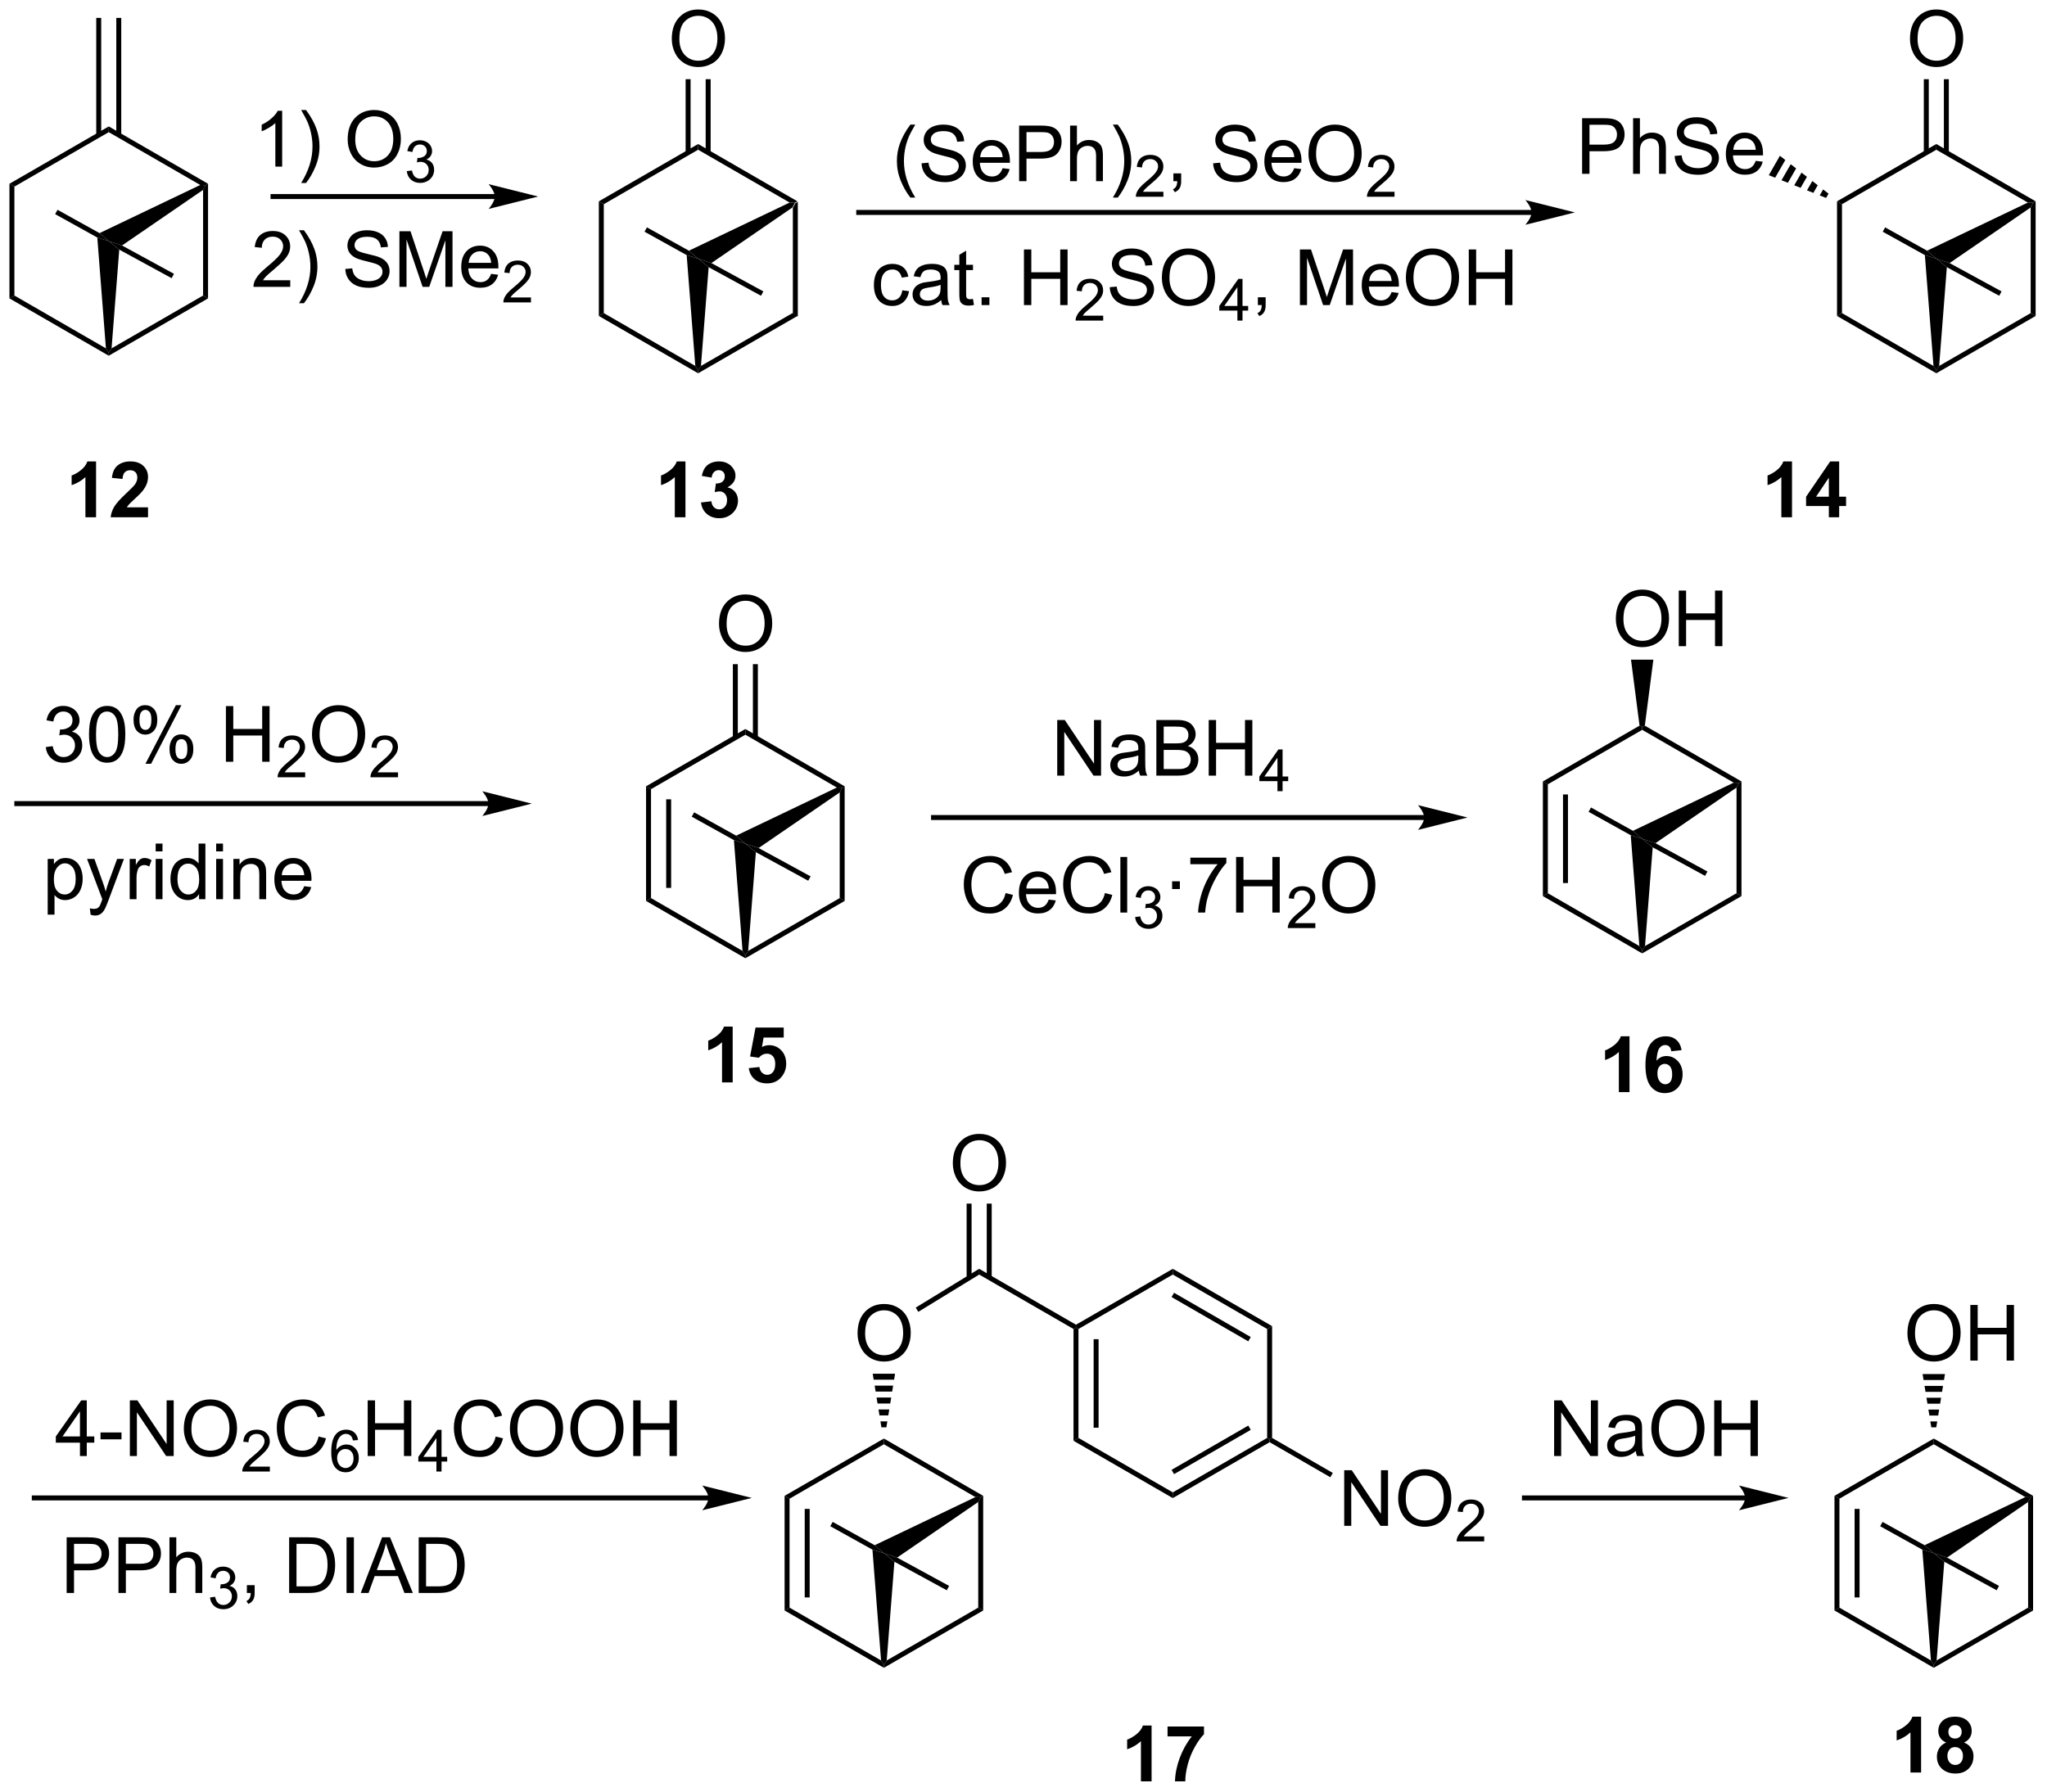 <?xml version="1.0" encoding="UTF-8"?>
<!DOCTYPE svg PUBLIC '-//W3C//DTD SVG 1.0//EN'
          'http://www.w3.org/TR/2001/REC-SVG-20010904/DTD/svg10.dtd'>
<svg stroke-dasharray="none" shape-rendering="auto" xmlns="http://www.w3.org/2000/svg" font-family="'Dialog'" text-rendering="auto" width="578" fill-opacity="1" color-interpolation="auto" color-rendering="auto" preserveAspectRatio="xMidYMid meet" font-size="12px" viewBox="0 0 578 506" fill="black" xmlns:xlink="http://www.w3.org/1999/xlink" stroke="black" image-rendering="auto" stroke-miterlimit="10" stroke-linecap="square" stroke-linejoin="miter" font-style="normal" stroke-width="1" height="506" stroke-dashoffset="0" font-weight="normal" stroke-opacity="1"
><!--Generated by the Batik Graphics2D SVG Generator--><defs id="genericDefs"
  /><g
  ><defs id="defs1"
    ><clipPath clipPathUnits="userSpaceOnUse" id="clipPath1"
      ><path d="M0.633 1.598 L217.173 1.598 L217.173 191.251 L0.633 191.251 L0.633 1.598 Z"
      /></clipPath
      ><clipPath clipPathUnits="userSpaceOnUse" id="clipPath2"
      ><path d="M-0.972 110.221 L-0.972 294.6 L209.547 294.6 L209.547 110.221 Z"
      /></clipPath
    ></defs
    ><g transform="scale(2.667,2.667) translate(-0.633,-1.598) matrix(1.029,0,0,1.029,1.633,-111.775)"
    ><path d="M80.605 131.577 L80.86 131.094 L81.115 130.946 L81.115 142.75 L80.605 142.455 Z" stroke="none" clip-path="url(#clipPath2)"
    /></g
    ><g transform="matrix(2.743,0,0,2.743,2.667,-302.327)"
    ><path d="M80.605 142.455 L81.115 142.75 L70.893 148.651 L70.893 148.357 L71.184 147.894 Z" stroke="none" clip-path="url(#clipPath2)"
    /></g
    ><g transform="matrix(2.743,0,0,2.743,2.667,-302.327)"
    ><path d="M70.602 147.894 L70.893 148.357 L70.893 148.651 L60.672 142.75 L61.182 142.455 Z" stroke="none" clip-path="url(#clipPath2)"
    /></g
    ><g transform="matrix(2.743,0,0,2.743,2.667,-302.327)"
    ><path d="M61.182 142.455 L60.672 142.75 L60.672 130.946 L61.182 131.241 Z" stroke="none" clip-path="url(#clipPath2)"
    /></g
    ><g transform="matrix(2.743,0,0,2.743,2.667,-302.327)"
    ><path d="M61.182 131.241 L60.672 130.946 L70.893 125.045 L70.893 125.634 Z" stroke="none" clip-path="url(#clipPath2)"
    /></g
    ><g transform="matrix(2.743,0,0,2.743,2.667,-302.327)"
    ><path d="M70.893 125.634 L70.893 125.045 L81.115 130.946 L80.86 131.094 L80.314 131.073 Z" stroke="none" clip-path="url(#clipPath2)"
    /></g
    ><g transform="matrix(2.743,0,0,2.743,2.667,-302.327)"
    ><path d="M68.181 114.232 Q68.181 112.805 68.947 112 Q69.713 111.193 70.924 111.193 Q71.715 111.193 72.351 111.573 Q72.989 111.951 73.322 112.628 Q73.658 113.305 73.658 114.164 Q73.658 115.036 73.306 115.724 Q72.955 116.411 72.309 116.766 Q71.666 117.12 70.918 117.12 Q70.111 117.12 69.473 116.729 Q68.838 116.336 68.51 115.661 Q68.181 114.984 68.181 114.232 ZM68.963 114.242 Q68.963 115.279 69.517 115.875 Q70.075 116.469 70.916 116.469 Q71.77 116.469 72.322 115.867 Q72.877 115.266 72.877 114.161 Q72.877 113.461 72.64 112.94 Q72.403 112.419 71.947 112.133 Q71.494 111.844 70.926 111.844 Q70.121 111.844 69.541 112.398 Q68.963 112.951 68.963 114.242 Z" stroke="none" clip-path="url(#clipPath2)"
    /></g
    ><g transform="matrix(2.743,0,0,2.743,2.667,-302.327)"
    ><path d="M72.181 125.935 L72.181 118.372 L71.67 118.372 L71.67 125.935 ZM70.116 125.935 L70.116 118.372 L69.606 118.372 L69.606 125.935 Z" stroke="none" clip-path="url(#clipPath2)"
    /></g
    ><g transform="matrix(2.743,0,0,2.743,2.667,-302.327)"
    ><path d="M80.314 131.073 L80.86 131.094 L80.605 131.577 L72.259 137.303 L70.893 136.848 L69.945 136.03 Z" stroke="none" clip-path="url(#clipPath2)"
    /></g
    ><g transform="matrix(2.743,0,0,2.743,2.667,-302.327)"
    ><path d="M71.184 147.894 L70.893 148.357 L70.602 147.894 L69.714 136.485 L70.893 136.848 L71.976 137.729 Z" stroke="none" clip-path="url(#clipPath2)"
    /></g
    ><g transform="matrix(2.743,0,0,2.743,2.667,-302.327)"
    ><path d="M71.976 137.729 L70.893 136.848 L72.259 137.303 L77.609 140.221 L77.365 140.669 Z" stroke="none" clip-path="url(#clipPath2)"
    /></g
    ><g transform="matrix(2.743,0,0,2.743,2.667,-302.327)"
    ><path d="M69.945 136.03 L70.893 136.848 L69.714 136.485 L65.375 134.074 L65.623 133.628 Z" stroke="none" clip-path="url(#clipPath2)"
    /></g
    ><g transform="matrix(2.743,0,0,2.743,2.667,-302.327)"
    ><path d="M19.934 129.768 L20.189 129.284 L20.444 129.137 L20.444 140.94 L19.934 140.645 Z" stroke="none" clip-path="url(#clipPath2)"
    /></g
    ><g transform="matrix(2.743,0,0,2.743,2.667,-302.327)"
    ><path d="M19.934 140.645 L20.444 140.94 L10.222 146.842 L10.222 146.547 L10.513 146.084 Z" stroke="none" clip-path="url(#clipPath2)"
    /></g
    ><g transform="matrix(2.743,0,0,2.743,2.667,-302.327)"
    ><path d="M9.931 146.084 L10.222 146.547 L10.222 146.842 L0 140.94 L0.51 140.645 Z" stroke="none" clip-path="url(#clipPath2)"
    /></g
    ><g transform="matrix(2.743,0,0,2.743,2.667,-302.327)"
    ><path d="M0.51 140.645 L0 140.94 L0 129.137 L0.51 129.431 Z" stroke="none" clip-path="url(#clipPath2)"
    /></g
    ><g transform="matrix(2.743,0,0,2.743,2.667,-302.327)"
    ><path d="M0.51 129.431 L0 129.137 L10.222 123.235 L10.222 123.824 Z" stroke="none" clip-path="url(#clipPath2)"
    /></g
    ><g transform="matrix(2.743,0,0,2.743,2.667,-302.327)"
    ><path d="M10.222 123.824 L10.222 123.235 L20.444 129.137 L20.189 129.284 L19.642 129.263 Z" stroke="none" clip-path="url(#clipPath2)"
    /></g
    ><g transform="matrix(2.743,0,0,2.743,2.667,-302.327)"
    ><path d="M11.509 124.126 L11.509 112.061 L10.999 112.061 L10.999 124.126 ZM9.445 124.126 L9.445 112.061 L8.935 112.061 L8.935 124.126 Z" stroke="none" clip-path="url(#clipPath2)"
    /></g
    ><g transform="matrix(2.743,0,0,2.743,2.667,-302.327)"
    ><path d="M19.642 129.263 L20.189 129.284 L19.934 129.768 L11.588 135.493 L10.222 135.038 L9.274 134.22 Z" stroke="none" clip-path="url(#clipPath2)"
    /></g
    ><g transform="matrix(2.743,0,0,2.743,2.667,-302.327)"
    ><path d="M10.513 146.084 L10.222 146.547 L9.931 146.084 L9.043 134.675 L10.222 135.038 L11.304 135.919 Z" stroke="none" clip-path="url(#clipPath2)"
    /></g
    ><g transform="matrix(2.743,0,0,2.743,2.667,-302.327)"
    ><path d="M11.304 135.919 L10.222 135.038 L11.588 135.493 L16.938 138.411 L16.693 138.859 Z" stroke="none" clip-path="url(#clipPath2)"
    /></g
    ><g transform="matrix(2.743,0,0,2.743,2.667,-302.327)"
    ><path d="M9.274 134.22 L10.222 135.038 L9.043 134.675 L4.703 132.264 L4.951 131.818 Z" stroke="none" clip-path="url(#clipPath2)"
    /></g
    ><g transform="matrix(2.743,0,0,2.743,2.667,-302.327)"
    ><path d="M49.961 130.198 L27.132 130.198 L26.877 130.198 L26.877 130.709 L27.132 130.709 L49.961 130.709 L50.217 130.709 L50.217 130.198 L49.961 130.198 ZM54.426 130.453 L49.324 129.178 C49.324 129.178 49.961 129.895 49.961 130.453 C49.961 131.012 49.324 131.729 49.324 131.729 Z" stroke="none" clip-path="url(#clipPath2)"
    /></g
    ><g transform="matrix(2.743,0,0,2.743,2.667,-302.327)"
    ><path d="M208.065 131.577 L208.32 131.094 L208.575 130.946 L208.575 142.75 L208.065 142.455 Z" stroke="none" clip-path="url(#clipPath2)"
    /></g
    ><g transform="matrix(2.743,0,0,2.743,2.667,-302.327)"
    ><path d="M208.065 142.455 L208.575 142.75 L198.353 148.651 L198.353 148.357 L198.644 147.894 Z" stroke="none" clip-path="url(#clipPath2)"
    /></g
    ><g transform="matrix(2.743,0,0,2.743,2.667,-302.327)"
    ><path d="M198.062 147.894 L198.353 148.357 L198.353 148.651 L188.131 142.75 L188.642 142.455 Z" stroke="none" clip-path="url(#clipPath2)"
    /></g
    ><g transform="matrix(2.743,0,0,2.743,2.667,-302.327)"
    ><path d="M188.642 142.455 L188.131 142.75 L188.131 130.946 L188.642 131.241 Z" stroke="none" clip-path="url(#clipPath2)"
    /></g
    ><g transform="matrix(2.743,0,0,2.743,2.667,-302.327)"
    ><path d="M188.642 131.241 L188.131 130.946 L198.353 125.045 L198.353 125.634 Z" stroke="none" clip-path="url(#clipPath2)"
    /></g
    ><g transform="matrix(2.743,0,0,2.743,2.667,-302.327)"
    ><path d="M198.353 125.634 L198.353 125.045 L208.575 130.946 L208.32 131.094 L207.774 131.073 Z" stroke="none" clip-path="url(#clipPath2)"
    /></g
    ><g transform="matrix(2.743,0,0,2.743,2.667,-302.327)"
    ><path d="M195.641 114.232 Q195.641 112.805 196.407 112 Q197.173 111.193 198.383 111.193 Q199.175 111.193 199.811 111.573 Q200.449 111.951 200.782 112.628 Q201.118 113.305 201.118 114.164 Q201.118 115.036 200.766 115.724 Q200.415 116.411 199.769 116.766 Q199.126 117.12 198.378 117.12 Q197.571 117.12 196.933 116.729 Q196.298 116.336 195.969 115.661 Q195.641 114.984 195.641 114.232 ZM196.423 114.242 Q196.423 115.279 196.977 115.875 Q197.535 116.469 198.376 116.469 Q199.23 116.469 199.782 115.867 Q200.337 115.266 200.337 114.161 Q200.337 113.461 200.1 112.94 Q199.863 112.419 199.407 112.133 Q198.954 111.844 198.386 111.844 Q197.581 111.844 197.001 112.398 Q196.423 112.951 196.423 114.242 Z" stroke="none" clip-path="url(#clipPath2)"
    /></g
    ><g transform="matrix(2.743,0,0,2.743,2.667,-302.327)"
    ><path d="M199.641 125.935 L199.641 118.372 L199.13 118.372 L199.13 125.935 ZM197.576 125.935 L197.576 118.372 L197.066 118.372 L197.066 125.935 Z" stroke="none" clip-path="url(#clipPath2)"
    /></g
    ><g transform="matrix(2.743,0,0,2.743,2.667,-302.327)"
    ><path d="M207.774 131.073 L208.32 131.094 L208.065 131.577 L199.719 137.303 L198.353 136.848 L197.405 136.03 Z" stroke="none" clip-path="url(#clipPath2)"
    /></g
    ><g transform="matrix(2.743,0,0,2.743,2.667,-302.327)"
    ><path d="M198.644 147.894 L198.353 148.357 L198.062 147.894 L197.174 136.485 L198.353 136.848 L199.436 137.729 Z" stroke="none" clip-path="url(#clipPath2)"
    /></g
    ><g transform="matrix(2.743,0,0,2.743,2.667,-302.327)"
    ><path d="M199.436 137.729 L198.353 136.848 L199.719 137.303 L205.069 140.221 L204.825 140.669 Z" stroke="none" clip-path="url(#clipPath2)"
    /></g
    ><g transform="matrix(2.743,0,0,2.743,2.667,-302.327)"
    ><path d="M197.405 136.03 L198.353 136.848 L197.174 136.485 L192.835 134.074 L193.083 133.628 Z" stroke="none" clip-path="url(#clipPath2)"
    /></g
    ><g transform="matrix(2.743,0,0,2.743,2.667,-302.327)"
    ><path d="M28.075 127.372 L27.372 127.372 L27.372 122.89 Q27.116 123.132 26.705 123.374 Q26.294 123.617 25.965 123.739 L25.965 123.059 Q26.554 122.781 26.994 122.388 Q27.437 121.992 27.622 121.622 L28.075 121.622 L28.075 127.372 ZM30.532 129.057 L30.027 129.057 Q31.196 127.179 31.196 125.302 Q31.196 124.567 31.027 123.843 Q30.894 123.257 30.657 122.718 Q30.503 122.367 30.027 121.546 L30.532 121.546 Q31.266 122.528 31.618 123.515 Q31.917 124.367 31.917 125.296 Q31.917 126.351 31.514 127.338 Q31.11 128.322 30.532 129.057 ZM34.817 124.583 Q34.817 123.156 35.583 122.351 Q36.348 121.544 37.559 121.544 Q38.351 121.544 38.986 121.924 Q39.624 122.302 39.958 122.979 Q40.294 123.656 40.294 124.515 Q40.294 125.388 39.942 126.075 Q39.59 126.763 38.945 127.117 Q38.301 127.471 37.554 127.471 Q36.747 127.471 36.109 127.08 Q35.473 126.687 35.145 126.013 Q34.817 125.335 34.817 124.583 ZM35.598 124.593 Q35.598 125.63 36.153 126.226 Q36.71 126.82 37.551 126.82 Q38.406 126.82 38.958 126.218 Q39.512 125.617 39.512 124.513 Q39.512 123.812 39.275 123.291 Q39.038 122.77 38.583 122.484 Q38.13 122.195 37.562 122.195 Q36.757 122.195 36.176 122.749 Q35.598 123.302 35.598 124.593 Z" stroke="none" clip-path="url(#clipPath2)"
    /></g
    ><g transform="matrix(2.743,0,0,2.743,2.667,-302.327)"
    ><path d="M40.904 127.837 L41.431 127.767 Q41.523 128.216 41.739 128.413 Q41.958 128.611 42.273 128.611 Q42.644 128.611 42.9 128.353 Q43.157 128.095 43.157 127.714 Q43.157 127.351 42.919 127.116 Q42.683 126.88 42.316 126.88 Q42.167 126.88 41.945 126.939 L42.003 126.476 Q42.056 126.482 42.087 126.482 Q42.425 126.482 42.695 126.306 Q42.964 126.13 42.964 125.763 Q42.964 125.474 42.767 125.284 Q42.572 125.093 42.261 125.093 Q41.952 125.093 41.747 125.286 Q41.542 125.48 41.484 125.866 L40.956 125.773 Q41.054 125.241 41.396 124.95 Q41.739 124.659 42.249 124.659 Q42.601 124.659 42.896 124.81 Q43.193 124.96 43.349 125.222 Q43.505 125.482 43.505 125.775 Q43.505 126.054 43.355 126.282 Q43.206 126.511 42.913 126.646 Q43.294 126.734 43.505 127.011 Q43.716 127.286 43.716 127.702 Q43.716 128.265 43.306 128.657 Q42.896 129.048 42.269 129.048 Q41.704 129.048 41.329 128.712 Q40.956 128.374 40.904 127.837 Z" stroke="none" clip-path="url(#clipPath2)"
    /></g
    ><g transform="matrix(2.743,0,0,2.743,2.667,-302.327)"
    ><path d="M156.687 131.833 L87.424 131.833 L87.169 131.833 L87.169 132.343 L87.424 132.343 L156.687 132.343 L156.942 132.343 L156.942 131.833 L156.687 131.833 ZM161.151 132.088 L156.049 130.812 C156.049 130.812 156.687 131.53 156.687 132.088 C156.687 132.646 156.049 133.363 156.049 133.363 Z" stroke="none" clip-path="url(#clipPath2)"
    /></g
    ><g transform="matrix(2.743,0,0,2.743,2.667,-302.327)"
    ><path d="M92.742 130.558 Q92.159 129.823 91.755 128.839 Q91.354 127.852 91.354 126.797 Q91.354 125.868 91.656 125.016 Q92.008 124.029 92.742 123.047 L93.245 123.047 Q92.774 123.86 92.62 124.209 Q92.383 124.748 92.245 125.334 Q92.078 126.063 92.078 126.803 Q92.078 128.68 93.245 130.558 L92.742 130.558 ZM93.893 127.032 L94.61 126.969 Q94.659 127.399 94.844 127.675 Q95.031 127.951 95.422 128.12 Q95.813 128.29 96.3 128.29 Q96.735 128.29 97.065 128.162 Q97.399 128.032 97.56 127.808 Q97.722 127.584 97.722 127.318 Q97.722 127.047 97.565 126.847 Q97.409 126.646 97.05 126.508 Q96.82 126.42 96.031 126.23 Q95.242 126.04 94.925 125.873 Q94.516 125.657 94.313 125.339 Q94.112 125.021 94.112 124.626 Q94.112 124.193 94.357 123.816 Q94.604 123.438 95.076 123.243 Q95.55 123.047 96.128 123.047 Q96.766 123.047 97.25 123.253 Q97.737 123.459 97.998 123.857 Q98.261 124.256 98.281 124.758 L97.555 124.813 Q97.495 124.271 97.156 123.995 Q96.82 123.717 96.159 123.717 Q95.472 123.717 95.156 123.969 Q94.844 124.219 94.844 124.576 Q94.844 124.883 95.065 125.084 Q95.284 125.282 96.209 125.493 Q97.133 125.701 97.477 125.857 Q97.977 126.087 98.214 126.441 Q98.453 126.795 98.453 127.256 Q98.453 127.712 98.19 128.118 Q97.93 128.521 97.438 128.748 Q96.948 128.972 96.336 128.972 Q95.558 128.972 95.031 128.745 Q94.508 128.516 94.209 128.063 Q93.909 127.607 93.893 127.032 ZM102.237 127.537 L102.964 127.626 Q102.792 128.264 102.326 128.615 Q101.862 128.967 101.141 128.967 Q100.229 128.967 99.695 128.407 Q99.164 127.844 99.164 126.834 Q99.164 125.787 99.703 125.209 Q100.242 124.631 101.102 124.631 Q101.933 124.631 102.459 125.198 Q102.987 125.764 102.987 126.79 Q102.987 126.852 102.985 126.977 L99.891 126.977 Q99.93 127.662 100.276 128.027 Q100.625 128.389 101.143 128.389 Q101.531 128.389 101.805 128.185 Q102.078 127.982 102.237 127.537 ZM99.93 126.399 L102.245 126.399 Q102.198 125.876 101.979 125.615 Q101.643 125.209 101.11 125.209 Q100.625 125.209 100.294 125.534 Q99.964 125.857 99.93 126.399 ZM103.936 128.873 L103.936 123.146 L106.098 123.146 Q106.668 123.146 106.968 123.201 Q107.389 123.271 107.673 123.469 Q107.96 123.665 108.134 124.021 Q108.309 124.376 108.309 124.803 Q108.309 125.532 107.843 126.04 Q107.379 126.545 106.163 126.545 L104.694 126.545 L104.694 128.873 L103.936 128.873 ZM104.694 125.868 L106.176 125.868 Q106.91 125.868 107.218 125.594 Q107.528 125.321 107.528 124.826 Q107.528 124.467 107.345 124.212 Q107.163 123.954 106.866 123.873 Q106.676 123.821 106.16 123.821 L104.694 123.821 L104.694 125.868 ZM109.184 128.873 L109.184 123.146 L109.887 123.146 L109.887 125.201 Q110.379 124.631 111.129 124.631 Q111.59 124.631 111.929 124.813 Q112.27 124.993 112.416 125.313 Q112.561 125.633 112.561 126.243 L112.561 128.873 L111.858 128.873 L111.858 126.243 Q111.858 125.717 111.629 125.477 Q111.403 125.235 110.983 125.235 Q110.671 125.235 110.395 125.399 Q110.121 125.561 110.004 125.839 Q109.887 126.115 109.887 126.602 L109.887 128.873 L109.184 128.873 ZM114.094 130.558 L113.589 130.558 Q114.758 128.68 114.758 126.803 Q114.758 126.068 114.589 125.344 Q114.456 124.758 114.219 124.219 Q114.065 123.868 113.589 123.047 L114.094 123.047 Q114.828 124.029 115.18 125.016 Q115.479 125.868 115.479 126.797 Q115.479 127.852 115.076 128.839 Q114.672 129.823 114.094 130.558 Z" stroke="none" clip-path="url(#clipPath2)"
    /></g
    ><g transform="matrix(2.743,0,0,2.743,2.667,-302.327)"
    ><path d="M118.79 129.965 L118.79 130.473 L115.95 130.473 Q115.944 130.282 116.013 130.106 Q116.12 129.817 116.358 129.536 Q116.599 129.254 117.05 128.885 Q117.749 128.311 117.995 127.975 Q118.241 127.639 118.241 127.34 Q118.241 127.028 118.016 126.813 Q117.794 126.596 117.433 126.596 Q117.052 126.596 116.823 126.825 Q116.595 127.053 116.593 127.457 L116.05 127.403 Q116.106 126.795 116.47 126.479 Q116.833 126.16 117.444 126.16 Q118.063 126.16 118.423 126.504 Q118.784 126.846 118.784 127.352 Q118.784 127.61 118.679 127.86 Q118.573 128.108 118.327 128.383 Q118.083 128.659 117.514 129.139 Q117.04 129.537 116.905 129.68 Q116.77 129.823 116.683 129.965 L118.79 129.965 Z" stroke="none" clip-path="url(#clipPath2)"
    /></g
    ><g transform="matrix(2.743,0,0,2.743,2.667,-302.327)"
    ><path d="M119.816 128.873 L119.816 128.071 L120.618 128.071 L120.618 128.873 Q120.618 129.316 120.462 129.587 Q120.306 129.857 119.965 130.006 L119.769 129.706 Q119.993 129.607 120.097 129.417 Q120.204 129.23 120.215 128.873 L119.816 128.873 ZM123.91 127.032 L124.626 126.969 Q124.676 127.399 124.861 127.675 Q125.048 127.951 125.439 128.12 Q125.829 128.29 126.316 128.29 Q126.751 128.29 127.082 128.162 Q127.415 128.032 127.577 127.808 Q127.738 127.584 127.738 127.318 Q127.738 127.047 127.582 126.847 Q127.426 126.646 127.066 126.508 Q126.837 126.42 126.048 126.23 Q125.259 126.04 124.941 125.873 Q124.532 125.657 124.329 125.339 Q124.129 125.021 124.129 124.626 Q124.129 124.193 124.374 123.816 Q124.621 123.438 125.092 123.243 Q125.566 123.047 126.144 123.047 Q126.782 123.047 127.267 123.253 Q127.754 123.459 128.014 123.857 Q128.277 124.256 128.298 124.758 L127.571 124.813 Q127.512 124.271 127.173 123.995 Q126.837 123.717 126.176 123.717 Q125.488 123.717 125.173 123.969 Q124.861 124.219 124.861 124.576 Q124.861 124.883 125.082 125.084 Q125.301 125.282 126.225 125.493 Q127.15 125.701 127.493 125.857 Q127.993 126.087 128.23 126.441 Q128.47 126.795 128.47 127.256 Q128.47 127.712 128.207 128.118 Q127.946 128.521 127.454 128.748 Q126.965 128.972 126.353 128.972 Q125.574 128.972 125.048 128.745 Q124.525 128.516 124.225 128.063 Q123.926 127.607 123.91 127.032 ZM132.254 127.537 L132.98 127.626 Q132.808 128.264 132.342 128.615 Q131.879 128.967 131.157 128.967 Q130.246 128.967 129.712 128.407 Q129.181 127.844 129.181 126.834 Q129.181 125.787 129.72 125.209 Q130.259 124.631 131.118 124.631 Q131.949 124.631 132.475 125.198 Q133.004 125.764 133.004 126.79 Q133.004 126.852 133.001 126.977 L129.907 126.977 Q129.946 127.662 130.293 128.027 Q130.642 128.389 131.16 128.389 Q131.548 128.389 131.821 128.185 Q132.095 127.982 132.254 127.537 ZM129.946 126.399 L132.262 126.399 Q132.215 125.876 131.996 125.615 Q131.66 125.209 131.126 125.209 Q130.642 125.209 130.311 125.534 Q129.98 125.857 129.946 126.399 ZM133.724 126.084 Q133.724 124.657 134.489 123.852 Q135.255 123.045 136.466 123.045 Q137.258 123.045 137.893 123.425 Q138.531 123.803 138.864 124.48 Q139.2 125.157 139.2 126.016 Q139.2 126.889 138.849 127.576 Q138.497 128.264 137.851 128.618 Q137.208 128.972 136.461 128.972 Q135.654 128.972 135.016 128.581 Q134.38 128.188 134.052 127.514 Q133.724 126.837 133.724 126.084 ZM134.505 126.094 Q134.505 127.131 135.06 127.727 Q135.617 128.321 136.458 128.321 Q137.312 128.321 137.864 127.719 Q138.419 127.118 138.419 126.014 Q138.419 125.313 138.182 124.792 Q137.945 124.271 137.489 123.985 Q137.036 123.696 136.469 123.696 Q135.664 123.696 135.083 124.251 Q134.505 124.803 134.505 126.094 Z" stroke="none" clip-path="url(#clipPath2)"
    /></g
    ><g transform="matrix(2.743,0,0,2.743,2.667,-302.327)"
    ><path d="M142.58 129.965 L142.58 130.473 L139.74 130.473 Q139.734 130.282 139.803 130.106 Q139.91 129.817 140.148 129.536 Q140.388 129.254 140.84 128.885 Q141.539 128.311 141.785 127.975 Q142.031 127.639 142.031 127.34 Q142.031 127.028 141.806 126.813 Q141.584 126.596 141.222 126.596 Q140.842 126.596 140.613 126.825 Q140.385 127.053 140.383 127.457 L139.84 127.403 Q139.896 126.795 140.26 126.479 Q140.623 126.16 141.234 126.16 Q141.853 126.16 142.213 126.504 Q142.574 126.846 142.574 127.352 Q142.574 127.61 142.469 127.86 Q142.363 128.108 142.117 128.383 Q141.873 128.659 141.304 129.139 Q140.83 129.537 140.695 129.68 Q140.56 129.823 140.472 129.965 L142.58 129.965 Z" stroke="none" clip-path="url(#clipPath2)"
    /></g
    ><g transform="matrix(2.743,0,0,2.743,2.667,-302.327)"
    ><path d="M49.31 192.704 L0.758 192.704 L0.503 192.704 L0.503 193.215 L0.758 193.215 L49.31 193.215 L49.565 193.215 L49.565 192.704 L49.31 192.704 ZM53.774 192.96 L48.672 191.684 C48.672 191.684 49.31 192.402 49.31 192.96 C49.31 193.518 48.672 194.235 48.672 194.235 Z" stroke="none" clip-path="url(#clipPath2)"
    /></g
    ><g transform="matrix(2.743,0,0,2.743,2.667,-302.327)"
    ><path d="M3.744 187.135 L4.447 187.041 Q4.57 187.64 4.859 187.903 Q5.151 188.166 5.57 188.166 Q6.064 188.166 6.406 187.822 Q6.749 187.478 6.749 186.971 Q6.749 186.486 6.432 186.174 Q6.117 185.859 5.627 185.859 Q5.429 185.859 5.132 185.937 L5.21 185.32 Q5.281 185.327 5.322 185.327 Q5.773 185.327 6.132 185.093 Q6.492 184.859 6.492 184.369 Q6.492 183.984 6.229 183.731 Q5.968 183.476 5.554 183.476 Q5.143 183.476 4.869 183.734 Q4.596 183.992 4.518 184.507 L3.814 184.382 Q3.945 183.674 4.401 183.286 Q4.859 182.898 5.538 182.898 Q6.007 182.898 6.401 183.098 Q6.796 183.299 7.005 183.648 Q7.213 183.994 7.213 184.385 Q7.213 184.757 7.013 185.062 Q6.814 185.367 6.424 185.546 Q6.932 185.663 7.213 186.033 Q7.494 186.4 7.494 186.955 Q7.494 187.705 6.947 188.228 Q6.401 188.749 5.564 188.749 Q4.812 188.749 4.312 188.301 Q3.814 187.851 3.744 187.135 ZM8.191 185.822 Q8.191 184.807 8.399 184.19 Q8.607 183.57 9.019 183.234 Q9.433 182.898 10.058 182.898 Q10.519 182.898 10.865 183.083 Q11.214 183.268 11.441 183.619 Q11.667 183.968 11.795 184.471 Q11.925 184.971 11.925 185.822 Q11.925 186.83 11.717 187.45 Q11.511 188.07 11.097 188.408 Q10.686 188.747 10.058 188.747 Q9.23 188.747 8.756 188.15 Q8.191 187.437 8.191 185.822 ZM8.912 185.822 Q8.912 187.234 9.243 187.7 Q9.574 188.166 10.058 188.166 Q10.542 188.166 10.87 187.697 Q11.201 187.228 11.201 185.822 Q11.201 184.408 10.87 183.945 Q10.542 183.478 10.05 183.478 Q9.566 183.478 9.277 183.89 Q8.912 184.413 8.912 185.822 ZM12.773 184.296 Q12.773 183.682 13.08 183.252 Q13.39 182.822 13.976 182.822 Q14.515 182.822 14.867 183.208 Q15.221 183.593 15.221 184.338 Q15.221 185.065 14.864 185.458 Q14.507 185.851 13.984 185.851 Q13.463 185.851 13.117 185.465 Q12.773 185.077 12.773 184.296 ZM13.994 183.307 Q13.734 183.307 13.559 183.533 Q13.385 183.76 13.385 184.367 Q13.385 184.916 13.559 185.143 Q13.736 185.367 13.994 185.367 Q14.26 185.367 14.434 185.14 Q14.609 184.913 14.609 184.312 Q14.609 183.757 14.432 183.533 Q14.257 183.307 13.994 183.307 ZM13.999 188.859 L17.132 182.822 L17.703 182.822 L14.58 188.859 L13.999 188.859 ZM16.476 187.304 Q16.476 186.687 16.783 186.26 Q17.093 185.83 17.682 185.83 Q18.221 185.83 18.575 186.215 Q18.929 186.601 18.929 187.346 Q18.929 188.072 18.57 188.465 Q18.213 188.859 17.687 188.859 Q17.166 188.859 16.82 188.471 Q16.476 188.08 16.476 187.304 ZM17.703 186.315 Q17.437 186.315 17.262 186.541 Q17.088 186.768 17.088 187.374 Q17.088 187.921 17.262 188.148 Q17.44 188.374 17.697 188.374 Q17.968 188.374 18.14 188.148 Q18.315 187.921 18.315 187.32 Q18.315 186.765 18.137 186.541 Q17.963 186.315 17.703 186.315 ZM22.283 188.648 L22.283 182.921 L23.041 182.921 L23.041 185.273 L26.018 185.273 L26.018 182.921 L26.776 182.921 L26.776 188.648 L26.018 188.648 L26.018 185.947 L23.041 185.947 L23.041 188.648 L22.283 188.648 Z" stroke="none" clip-path="url(#clipPath2)"
    /></g
    ><g transform="matrix(2.743,0,0,2.743,2.667,-302.327)"
    ><path d="M30.442 189.74 L30.442 190.248 L27.602 190.248 Q27.596 190.056 27.664 189.881 Q27.772 189.592 28.01 189.31 Q28.25 189.029 28.701 188.66 Q29.401 188.086 29.647 187.75 Q29.893 187.414 29.893 187.115 Q29.893 186.803 29.668 186.588 Q29.445 186.371 29.084 186.371 Q28.703 186.371 28.475 186.599 Q28.246 186.828 28.244 187.232 L27.701 187.178 Q27.758 186.57 28.121 186.254 Q28.485 185.935 29.096 185.935 Q29.715 185.935 30.074 186.279 Q30.436 186.621 30.436 187.127 Q30.436 187.385 30.33 187.635 Q30.225 187.883 29.979 188.158 Q29.735 188.433 29.166 188.914 Q28.692 189.312 28.557 189.455 Q28.422 189.597 28.334 189.74 L30.442 189.74 Z" stroke="none" clip-path="url(#clipPath2)"
    /></g
    ><g transform="matrix(2.743,0,0,2.743,2.667,-302.327)"
    ><path d="M31.145 185.859 Q31.145 184.432 31.91 183.627 Q32.676 182.82 33.887 182.82 Q34.679 182.82 35.314 183.2 Q35.952 183.577 36.285 184.255 Q36.621 184.932 36.621 185.791 Q36.621 186.663 36.27 187.351 Q35.918 188.038 35.273 188.393 Q34.629 188.747 33.882 188.747 Q33.075 188.747 32.437 188.356 Q31.801 187.963 31.473 187.288 Q31.145 186.611 31.145 185.859 ZM31.926 185.869 Q31.926 186.906 32.481 187.502 Q33.038 188.096 33.879 188.096 Q34.733 188.096 35.285 187.494 Q35.84 186.893 35.84 185.788 Q35.84 185.088 35.603 184.567 Q35.366 184.046 34.91 183.76 Q34.457 183.471 33.89 183.471 Q33.085 183.471 32.504 184.025 Q31.926 184.577 31.926 185.869 Z" stroke="none" clip-path="url(#clipPath2)"
    /></g
    ><g transform="matrix(2.743,0,0,2.743,2.667,-302.327)"
    ><path d="M40.001 189.74 L40.001 190.248 L37.161 190.248 Q37.155 190.056 37.224 189.881 Q37.331 189.592 37.569 189.31 Q37.81 189.029 38.261 188.66 Q38.96 188.086 39.206 187.75 Q39.452 187.414 39.452 187.115 Q39.452 186.803 39.228 186.588 Q39.005 186.371 38.644 186.371 Q38.263 186.371 38.034 186.599 Q37.806 186.828 37.804 187.232 L37.261 187.178 Q37.318 186.57 37.681 186.254 Q38.044 185.935 38.655 185.935 Q39.275 185.935 39.634 186.279 Q39.995 186.621 39.995 187.127 Q39.995 187.385 39.89 187.635 Q39.784 187.883 39.538 188.158 Q39.294 188.433 38.726 188.914 Q38.251 189.312 38.116 189.455 Q37.982 189.597 37.894 189.74 L40.001 189.74 Z" stroke="none" clip-path="url(#clipPath2)"
    /></g
    ><g transform="matrix(2.743,0,0,2.743,2.667,-302.327)"
    ><path d="M71.952 264.187 L2.557 264.187 L2.301 264.187 L2.301 264.697 L2.557 264.697 L71.952 264.697 L72.207 264.697 L72.207 264.187 L71.952 264.187 ZM76.416 264.442 L71.314 263.167 C71.314 263.167 71.952 263.884 71.952 264.442 C71.952 265 71.314 265.718 71.314 265.718 Z" stroke="none" clip-path="url(#clipPath2)"
    /></g
    ><g transform="matrix(2.743,0,0,2.743,2.667,-302.327)"
    ><path d="M7.258 260.129 L7.258 258.756 L4.774 258.756 L4.774 258.113 L7.388 254.402 L7.961 254.402 L7.961 258.113 L8.734 258.113 L8.734 258.756 L7.961 258.756 L7.961 260.129 L7.258 260.129 ZM7.258 258.113 L7.258 255.53 L5.466 258.113 L7.258 258.113 ZM9.376 258.41 L9.376 257.702 L11.535 257.702 L11.535 258.41 L9.376 258.41 ZM12.395 260.129 L12.395 254.402 L13.173 254.402 L16.181 258.897 L16.181 254.402 L16.908 254.402 L16.908 260.129 L16.129 260.129 L13.121 255.629 L13.121 260.129 L12.395 260.129 ZM17.951 257.34 Q17.951 255.913 18.716 255.108 Q19.482 254.301 20.693 254.301 Q21.484 254.301 22.12 254.681 Q22.758 255.058 23.091 255.736 Q23.427 256.413 23.427 257.272 Q23.427 258.144 23.076 258.832 Q22.724 259.519 22.078 259.873 Q21.435 260.228 20.688 260.228 Q19.88 260.228 19.242 259.837 Q18.607 259.444 18.279 258.769 Q17.951 258.092 17.951 257.34 ZM18.732 257.35 Q18.732 258.387 19.287 258.983 Q19.844 259.577 20.685 259.577 Q21.539 259.577 22.091 258.975 Q22.646 258.373 22.646 257.269 Q22.646 256.569 22.409 256.048 Q22.172 255.527 21.716 255.241 Q21.263 254.952 20.695 254.952 Q19.891 254.952 19.31 255.506 Q18.732 256.058 18.732 257.35 Z" stroke="none" clip-path="url(#clipPath2)"
    /></g
    ><g transform="matrix(2.743,0,0,2.743,2.667,-302.327)"
    ><path d="M26.807 261.221 L26.807 261.729 L23.967 261.729 Q23.961 261.537 24.029 261.361 Q24.137 261.072 24.375 260.791 Q24.615 260.51 25.067 260.141 Q25.766 259.567 26.012 259.231 Q26.258 258.895 26.258 258.596 Q26.258 258.283 26.033 258.068 Q25.811 257.852 25.449 257.852 Q25.068 257.852 24.84 258.08 Q24.611 258.309 24.609 258.713 L24.067 258.658 Q24.123 258.051 24.486 257.735 Q24.85 257.416 25.461 257.416 Q26.08 257.416 26.439 257.76 Q26.801 258.102 26.801 258.608 Q26.801 258.865 26.695 259.115 Q26.59 259.363 26.344 259.639 Q26.1 259.914 25.531 260.395 Q25.057 260.793 24.922 260.936 Q24.787 261.078 24.699 261.221 L26.807 261.221 Z" stroke="none" clip-path="url(#clipPath2)"
    /></g
    ><g transform="matrix(2.743,0,0,2.743,2.667,-302.327)"
    ><path d="M31.825 258.121 L32.583 258.311 Q32.346 259.246 31.726 259.738 Q31.107 260.228 30.213 260.228 Q29.286 260.228 28.705 259.85 Q28.127 259.472 27.823 258.759 Q27.52 258.043 27.52 257.222 Q27.52 256.327 27.862 255.663 Q28.205 254.996 28.836 254.649 Q29.466 254.303 30.224 254.303 Q31.083 254.303 31.669 254.741 Q32.255 255.178 32.487 255.972 L31.739 256.147 Q31.541 255.522 31.161 255.238 Q30.784 254.952 30.208 254.952 Q29.549 254.952 29.104 255.269 Q28.661 255.584 28.482 256.118 Q28.302 256.652 28.302 257.217 Q28.302 257.949 28.515 258.493 Q28.729 259.038 29.177 259.308 Q29.627 259.577 30.151 259.577 Q30.786 259.577 31.226 259.209 Q31.669 258.842 31.825 258.121 Z" stroke="none" clip-path="url(#clipPath2)"
    /></g
    ><g transform="matrix(2.743,0,0,2.743,2.667,-302.327)"
    ><path d="M35.886 258.485 L35.36 258.526 Q35.29 258.215 35.161 258.074 Q34.948 257.85 34.634 257.85 Q34.382 257.85 34.193 257.99 Q33.943 258.172 33.798 258.522 Q33.655 258.869 33.65 259.514 Q33.841 259.223 34.116 259.082 Q34.392 258.942 34.693 258.942 Q35.22 258.942 35.591 259.33 Q35.962 259.719 35.962 260.334 Q35.962 260.738 35.786 261.086 Q35.612 261.432 35.308 261.617 Q35.003 261.803 34.616 261.803 Q33.958 261.803 33.542 261.318 Q33.126 260.832 33.126 259.719 Q33.126 258.473 33.585 257.908 Q33.987 257.416 34.667 257.416 Q35.173 257.416 35.497 257.701 Q35.821 257.985 35.886 258.485 ZM33.731 260.336 Q33.731 260.61 33.847 260.86 Q33.964 261.108 34.171 261.238 Q34.38 261.367 34.608 261.367 Q34.943 261.367 35.183 261.098 Q35.423 260.828 35.423 260.365 Q35.423 259.92 35.185 259.664 Q34.948 259.408 34.587 259.408 Q34.23 259.408 33.98 259.664 Q33.731 259.92 33.731 260.336 Z" stroke="none" clip-path="url(#clipPath2)"
    /></g
    ><g transform="matrix(2.743,0,0,2.743,2.667,-302.327)"
    ><path d="M36.877 260.129 L36.877 254.402 L37.635 254.402 L37.635 256.754 L40.611 256.754 L40.611 254.402 L41.369 254.402 L41.369 260.129 L40.611 260.129 L40.611 257.428 L37.635 257.428 L37.635 260.129 L36.877 260.129 Z" stroke="none" clip-path="url(#clipPath2)"
    /></g
    ><g transform="matrix(2.743,0,0,2.743,2.667,-302.327)"
    ><path d="M43.953 261.729 L43.953 260.699 L42.09 260.699 L42.09 260.217 L44.051 257.434 L44.48 257.434 L44.48 260.217 L45.061 260.217 L45.061 260.699 L44.48 260.699 L44.48 261.729 L43.953 261.729 ZM43.953 260.217 L43.953 258.279 L42.609 260.217 L43.953 260.217 Z" stroke="none" clip-path="url(#clipPath2)"
    /></g
    ><g transform="matrix(2.743,0,0,2.743,2.667,-302.327)"
    ><path d="M50.054 258.121 L50.812 258.311 Q50.575 259.246 49.955 259.738 Q49.335 260.228 48.442 260.228 Q47.515 260.228 46.934 259.85 Q46.356 259.472 46.051 258.759 Q45.749 258.043 45.749 257.222 Q45.749 256.327 46.09 255.663 Q46.434 254.996 47.064 254.649 Q47.694 254.303 48.452 254.303 Q49.312 254.303 49.898 254.741 Q50.483 255.178 50.715 255.972 L49.968 256.147 Q49.77 255.522 49.39 255.238 Q49.012 254.952 48.437 254.952 Q47.778 254.952 47.332 255.269 Q46.89 255.584 46.71 256.118 Q46.53 256.652 46.53 257.217 Q46.53 257.949 46.744 258.493 Q46.957 259.038 47.405 259.308 Q47.856 259.577 48.379 259.577 Q49.015 259.577 49.455 259.209 Q49.898 258.842 50.054 258.121 ZM51.516 257.34 Q51.516 255.913 52.282 255.108 Q53.047 254.301 54.258 254.301 Q55.05 254.301 55.685 254.681 Q56.323 255.058 56.657 255.736 Q56.992 256.413 56.992 257.272 Q56.992 258.144 56.641 258.832 Q56.289 259.519 55.644 259.873 Q55 260.228 54.253 260.228 Q53.446 260.228 52.808 259.837 Q52.172 259.444 51.844 258.769 Q51.516 258.092 51.516 257.34 ZM52.297 257.35 Q52.297 258.387 52.852 258.983 Q53.409 259.577 54.25 259.577 Q55.105 259.577 55.657 258.975 Q56.211 258.373 56.211 257.269 Q56.211 256.569 55.974 256.048 Q55.737 255.527 55.282 255.241 Q54.828 254.952 54.261 254.952 Q53.456 254.952 52.875 255.506 Q52.297 256.058 52.297 257.35 ZM57.739 257.34 Q57.739 255.913 58.504 255.108 Q59.27 254.301 60.481 254.301 Q61.273 254.301 61.908 254.681 Q62.546 255.058 62.879 255.736 Q63.215 256.413 63.215 257.272 Q63.215 258.144 62.864 258.832 Q62.512 259.519 61.866 259.873 Q61.223 260.228 60.476 260.228 Q59.668 260.228 59.03 259.837 Q58.395 259.444 58.067 258.769 Q57.739 258.092 57.739 257.34 ZM58.52 257.35 Q58.52 258.387 59.075 258.983 Q59.632 259.577 60.473 259.577 Q61.327 259.577 61.879 258.975 Q62.434 258.373 62.434 257.269 Q62.434 256.569 62.197 256.048 Q61.96 255.527 61.504 255.241 Q61.051 254.952 60.483 254.952 Q59.679 254.952 59.098 255.506 Q58.52 256.058 58.52 257.35 ZM64.214 260.129 L64.214 254.402 L64.972 254.402 L64.972 256.754 L67.948 256.754 L67.948 254.402 L68.706 254.402 L68.706 260.129 L67.948 260.129 L67.948 257.428 L64.972 257.428 L64.972 260.129 L64.214 260.129 Z" stroke="none" clip-path="url(#clipPath2)"
    /></g
    ><g transform="matrix(2.743,0,0,2.743,2.667,-302.327)"
    ><path d="M8.917 163.475 L7.821 163.475 L7.821 159.337 Q7.219 159.9 6.401 160.17 L6.401 159.173 Q6.831 159.032 7.334 158.642 Q7.839 158.249 8.026 157.725 L8.917 157.725 L8.917 163.475 ZM14.265 162.454 L14.265 163.475 L10.418 163.475 Q10.481 162.897 10.793 162.379 Q11.106 161.861 12.028 161.006 Q12.77 160.314 12.937 160.069 Q13.163 159.728 13.163 159.397 Q13.163 159.03 12.965 158.832 Q12.77 158.634 12.421 158.634 Q12.077 158.634 11.874 158.842 Q11.671 159.048 11.64 159.53 L10.546 159.42 Q10.645 158.514 11.161 158.121 Q11.676 157.725 12.45 157.725 Q13.296 157.725 13.78 158.183 Q14.265 158.639 14.265 159.319 Q14.265 159.704 14.127 160.056 Q13.989 160.405 13.687 160.788 Q13.489 161.04 12.968 161.517 Q12.45 161.993 12.309 162.15 Q12.171 162.306 12.085 162.454 L14.265 162.454 Z" stroke="none" clip-path="url(#clipPath2)"
    /></g
    ><g transform="matrix(2.743,0,0,2.743,2.667,-302.327)"
    ><path d="M69.588 163.475 L68.492 163.475 L68.492 159.337 Q67.891 159.9 67.073 160.17 L67.073 159.173 Q67.502 159.032 68.005 158.642 Q68.51 158.249 68.698 157.725 L69.588 157.725 L69.588 163.475 ZM71.191 161.954 L72.254 161.827 Q72.303 162.233 72.525 162.449 Q72.749 162.663 73.066 162.663 Q73.405 162.663 73.637 162.405 Q73.871 162.147 73.871 161.709 Q73.871 161.295 73.647 161.053 Q73.426 160.811 73.105 160.811 Q72.894 160.811 72.6 160.892 L72.723 159.999 Q73.168 160.009 73.402 159.806 Q73.637 159.6 73.637 159.259 Q73.637 158.97 73.465 158.798 Q73.293 158.626 73.006 158.626 Q72.725 158.626 72.525 158.821 Q72.327 159.017 72.285 159.392 L71.272 159.22 Q71.379 158.702 71.59 158.392 Q71.803 158.079 72.183 157.902 Q72.566 157.725 73.038 157.725 Q73.848 157.725 74.335 158.241 Q74.738 158.663 74.738 159.194 Q74.738 159.946 73.913 160.397 Q74.405 160.501 74.699 160.868 Q74.996 161.236 74.996 161.756 Q74.996 162.509 74.444 163.043 Q73.894 163.574 73.074 163.574 Q72.296 163.574 71.782 163.126 Q71.272 162.678 71.191 161.954 Z" stroke="none" clip-path="url(#clipPath2)"
    /></g
    ><g transform="matrix(2.743,0,0,2.743,2.667,-302.327)"
    ><path d="M183.496 163.475 L182.4 163.475 L182.4 159.337 Q181.798 159.9 180.98 160.17 L180.98 159.173 Q181.41 159.032 181.913 158.642 Q182.418 158.249 182.605 157.725 L183.496 157.725 L183.496 163.475 ZM187.289 163.475 L187.289 162.321 L184.945 162.321 L184.945 161.361 L187.43 157.725 L188.351 157.725 L188.351 161.358 L189.062 161.358 L189.062 162.321 L188.351 162.321 L188.351 163.475 L187.289 163.475 ZM187.289 161.358 L187.289 159.4 L185.974 161.358 L187.289 161.358 Z" stroke="none" clip-path="url(#clipPath2)"
    /></g
    ><g transform="matrix(2.743,0,0,2.743,2.667,-302.327)"
    ><path d="M74.45 221.665 L73.354 221.665 L73.354 217.526 Q72.752 218.089 71.934 218.36 L71.934 217.362 Q72.364 217.222 72.867 216.831 Q73.372 216.438 73.559 215.915 L74.45 215.915 L74.45 221.665 ZM76.108 220.191 L77.201 220.079 Q77.248 220.448 77.477 220.667 Q77.709 220.883 78.008 220.883 Q78.352 220.883 78.589 220.605 Q78.829 220.323 78.829 219.761 Q78.829 219.235 78.592 218.972 Q78.358 218.706 77.977 218.706 Q77.506 218.706 77.131 219.125 L76.24 218.995 L76.803 216.016 L79.704 216.016 L79.704 217.042 L77.633 217.042 L77.462 218.016 Q77.829 217.831 78.212 217.831 Q78.943 217.831 79.451 218.362 Q79.959 218.894 79.959 219.743 Q79.959 220.448 79.548 221.003 Q78.99 221.763 77.998 221.763 Q77.204 221.763 76.704 221.336 Q76.204 220.909 76.108 220.191 Z" stroke="none" clip-path="url(#clipPath2)"
    /></g
    ><g transform="matrix(2.743,0,0,2.743,2.667,-302.327)"
    ><path d="M117.572 293.628 L116.475 293.628 L116.475 289.49 Q115.874 290.052 115.056 290.323 L115.056 289.326 Q115.486 289.185 115.989 288.795 Q116.494 288.401 116.681 287.878 L117.572 287.878 L117.572 293.628 ZM119.214 288.998 L119.214 287.979 L122.966 287.979 L122.966 288.776 Q122.503 289.232 122.021 290.089 Q121.542 290.943 121.289 291.906 Q121.037 292.87 121.042 293.628 L119.982 293.628 Q120.011 292.44 120.472 291.206 Q120.935 289.972 121.709 288.998 L119.214 288.998 Z" stroke="none" clip-path="url(#clipPath2)"
    /></g
    ><g transform="matrix(2.743,0,0,2.743,2.667,-302.327)"
    ><path d="M3.937 204.389 L3.937 198.65 L4.578 198.65 L4.578 199.189 Q4.804 198.871 5.088 198.715 Q5.374 198.556 5.781 198.556 Q6.312 198.556 6.718 198.83 Q7.124 199.103 7.33 199.601 Q7.538 200.098 7.538 200.692 Q7.538 201.33 7.309 201.84 Q7.08 202.348 6.645 202.621 Q6.21 202.892 5.729 202.892 Q5.377 202.892 5.098 202.744 Q4.82 202.595 4.64 202.369 L4.64 204.389 L3.937 204.389 ZM4.572 200.746 Q4.572 201.548 4.895 201.931 Q5.221 202.314 5.682 202.314 Q6.151 202.314 6.484 201.918 Q6.82 201.52 6.82 200.689 Q6.82 199.895 6.492 199.501 Q6.166 199.106 5.713 199.106 Q5.265 199.106 4.919 199.528 Q4.572 199.947 4.572 200.746 ZM8.355 204.397 L8.277 203.736 Q8.506 203.798 8.678 203.798 Q8.912 203.798 9.053 203.72 Q9.194 203.642 9.285 203.501 Q9.35 203.397 9.498 202.978 Q9.519 202.921 9.561 202.806 L7.988 198.65 L8.745 198.65 L9.607 201.051 Q9.777 201.509 9.91 202.012 Q10.029 201.528 10.199 201.067 L11.084 198.65 L11.787 198.65 L10.209 202.869 Q9.957 203.554 9.816 203.811 Q9.628 204.158 9.386 204.319 Q9.144 204.483 8.808 204.483 Q8.605 204.483 8.355 204.397 ZM12.378 202.798 L12.378 198.65 L13.011 198.65 L13.011 199.278 Q13.253 198.838 13.457 198.697 Q13.662 198.556 13.91 198.556 Q14.264 198.556 14.631 198.783 L14.389 199.434 Q14.131 199.283 13.873 199.283 Q13.644 199.283 13.459 199.421 Q13.277 199.559 13.199 199.806 Q13.082 200.181 13.082 200.626 L13.082 202.798 L12.378 202.798 ZM15.053 197.879 L15.053 197.072 L15.756 197.072 L15.756 197.879 L15.053 197.879 ZM15.053 202.798 L15.053 198.65 L15.756 198.65 L15.756 202.798 L15.053 202.798 ZM19.518 202.798 L19.518 202.275 Q19.124 202.892 18.359 202.892 Q17.861 202.892 17.445 202.619 Q17.031 202.345 16.802 201.856 Q16.572 201.363 16.572 200.728 Q16.572 200.106 16.778 199.601 Q16.986 199.095 17.401 198.827 Q17.815 198.556 18.328 198.556 Q18.703 198.556 18.994 198.715 Q19.288 198.871 19.471 199.126 L19.471 197.072 L20.171 197.072 L20.171 202.798 L19.518 202.798 ZM17.296 200.728 Q17.296 201.525 17.632 201.921 Q17.968 202.314 18.424 202.314 Q18.885 202.314 19.208 201.936 Q19.531 201.559 19.531 200.785 Q19.531 199.934 19.203 199.535 Q18.874 199.137 18.393 199.137 Q17.924 199.137 17.609 199.52 Q17.296 199.903 17.296 200.728 ZM21.279 197.879 L21.279 197.072 L21.983 197.072 L21.983 197.879 L21.279 197.879 ZM21.279 202.798 L21.279 198.65 L21.983 198.65 L21.983 202.798 L21.279 202.798 ZM23.054 202.798 L23.054 198.65 L23.687 198.65 L23.687 199.238 Q24.143 198.556 25.007 198.556 Q25.382 198.556 25.695 198.692 Q26.01 198.824 26.166 199.043 Q26.322 199.262 26.385 199.564 Q26.424 199.759 26.424 200.246 L26.424 202.798 L25.721 202.798 L25.721 200.275 Q25.721 199.845 25.637 199.632 Q25.557 199.418 25.348 199.293 Q25.14 199.166 24.859 199.166 Q24.408 199.166 24.083 199.452 Q23.757 199.736 23.757 200.533 L23.757 202.798 L23.054 202.798 ZM30.342 201.463 L31.069 201.551 Q30.897 202.189 30.43 202.541 Q29.967 202.892 29.245 202.892 Q28.334 202.892 27.8 202.332 Q27.269 201.77 27.269 200.759 Q27.269 199.713 27.808 199.134 Q28.347 198.556 29.206 198.556 Q30.037 198.556 30.563 199.124 Q31.092 199.689 31.092 200.715 Q31.092 200.778 31.089 200.903 L27.995 200.903 Q28.035 201.588 28.381 201.952 Q28.73 202.314 29.248 202.314 Q29.636 202.314 29.91 202.111 Q30.183 201.908 30.342 201.463 ZM28.035 200.324 L30.35 200.324 Q30.303 199.801 30.084 199.541 Q29.748 199.134 29.214 199.134 Q28.73 199.134 28.399 199.46 Q28.069 199.783 28.035 200.324 Z" stroke="none" clip-path="url(#clipPath2)"
    /></g
    ><g transform="matrix(2.743,0,0,2.743,2.667,-302.327)"
    ><path d="M5.889 274.227 L5.889 268.5 L8.05 268.5 Q8.621 268.5 8.92 268.555 Q9.342 268.625 9.626 268.824 Q9.912 269.019 10.087 269.375 Q10.261 269.73 10.261 270.157 Q10.261 270.886 9.795 271.394 Q9.332 271.899 8.116 271.899 L6.647 271.899 L6.647 274.227 L5.889 274.227 ZM6.647 271.222 L8.129 271.222 Q8.863 271.222 9.17 270.949 Q9.48 270.675 9.48 270.18 Q9.48 269.821 9.298 269.566 Q9.116 269.308 8.819 269.227 Q8.629 269.175 8.113 269.175 L6.647 269.175 L6.647 271.222 ZM11.225 274.227 L11.225 268.5 L13.386 268.5 Q13.957 268.5 14.256 268.555 Q14.678 268.625 14.962 268.824 Q15.248 269.019 15.423 269.375 Q15.597 269.73 15.597 270.157 Q15.597 270.886 15.131 271.394 Q14.668 271.899 13.451 271.899 L11.983 271.899 L11.983 274.227 L11.225 274.227 ZM11.983 271.222 L13.464 271.222 Q14.199 271.222 14.506 270.949 Q14.816 270.675 14.816 270.18 Q14.816 269.821 14.634 269.566 Q14.451 269.308 14.155 269.227 Q13.964 269.175 13.449 269.175 L11.983 269.175 L11.983 271.222 ZM16.472 274.227 L16.472 268.5 L17.175 268.5 L17.175 270.555 Q17.668 269.985 18.418 269.985 Q18.879 269.985 19.217 270.167 Q19.558 270.347 19.704 270.667 Q19.85 270.988 19.85 271.597 L19.85 274.227 L19.147 274.227 L19.147 271.597 Q19.147 271.071 18.918 270.831 Q18.691 270.589 18.272 270.589 Q17.959 270.589 17.683 270.753 Q17.41 270.915 17.293 271.193 Q17.175 271.469 17.175 271.956 L17.175 274.227 L16.472 274.227 Z" stroke="none" clip-path="url(#clipPath2)"
    /></g
    ><g transform="matrix(2.743,0,0,2.743,2.667,-302.327)"
    ><path d="M20.645 274.692 L21.172 274.622 Q21.264 275.071 21.481 275.269 Q21.7 275.466 22.014 275.466 Q22.385 275.466 22.641 275.208 Q22.899 274.95 22.899 274.569 Q22.899 274.206 22.66 273.972 Q22.424 273.735 22.057 273.735 Q21.909 273.735 21.686 273.794 L21.744 273.331 Q21.797 273.337 21.828 273.337 Q22.166 273.337 22.436 273.161 Q22.705 272.985 22.705 272.618 Q22.705 272.329 22.508 272.14 Q22.313 271.948 22.002 271.948 Q21.694 271.948 21.489 272.142 Q21.284 272.335 21.225 272.722 L20.698 272.628 Q20.795 272.097 21.137 271.806 Q21.481 271.515 21.991 271.515 Q22.342 271.515 22.637 271.665 Q22.934 271.815 23.09 272.077 Q23.246 272.337 23.246 272.63 Q23.246 272.909 23.096 273.138 Q22.948 273.366 22.655 273.501 Q23.035 273.589 23.246 273.866 Q23.457 274.142 23.457 274.558 Q23.457 275.12 23.047 275.513 Q22.637 275.903 22.01 275.903 Q21.446 275.903 21.071 275.567 Q20.698 275.229 20.645 274.692 Z" stroke="none" clip-path="url(#clipPath2)"
    /></g
    ><g transform="matrix(2.743,0,0,2.743,2.667,-302.327)"
    ><path d="M24.441 274.227 L24.441 273.425 L25.243 273.425 L25.243 274.227 Q25.243 274.67 25.087 274.941 Q24.93 275.212 24.589 275.36 L24.394 275.06 Q24.618 274.962 24.722 274.771 Q24.829 274.584 24.839 274.227 L24.441 274.227 ZM28.792 274.227 L28.792 268.5 L30.766 268.5 Q31.433 268.5 31.785 268.581 Q32.277 268.696 32.626 268.993 Q33.079 269.375 33.303 269.972 Q33.527 270.566 33.527 271.331 Q33.527 271.985 33.373 272.49 Q33.222 272.993 32.982 273.324 Q32.745 273.652 32.462 273.842 Q32.18 274.032 31.779 274.131 Q31.378 274.227 30.86 274.227 L28.792 274.227 ZM29.55 273.55 L30.774 273.55 Q31.339 273.55 31.662 273.446 Q31.985 273.339 32.175 273.149 Q32.446 272.878 32.594 272.425 Q32.745 271.969 32.745 271.321 Q32.745 270.422 32.451 269.941 Q32.157 269.456 31.735 269.292 Q31.43 269.175 30.753 269.175 L29.55 269.175 L29.55 273.55 ZM34.7 274.227 L34.7 268.5 L35.458 268.5 L35.458 274.227 L34.7 274.227 ZM36.162 274.227 L38.363 268.5 L39.18 268.5 L41.524 274.227 L40.66 274.227 L39.993 272.493 L37.597 272.493 L36.969 274.227 L36.162 274.227 ZM37.816 271.875 L39.758 271.875 L39.16 270.29 Q38.886 269.566 38.753 269.102 Q38.644 269.652 38.446 270.196 L37.816 271.875 ZM42.128 274.227 L42.128 268.5 L44.102 268.5 Q44.769 268.5 45.12 268.581 Q45.613 268.696 45.962 268.993 Q46.415 269.375 46.639 269.972 Q46.863 270.566 46.863 271.331 Q46.863 271.985 46.709 272.49 Q46.558 272.993 46.318 273.324 Q46.081 273.652 45.797 273.842 Q45.516 274.032 45.115 274.131 Q44.714 274.227 44.196 274.227 L42.128 274.227 ZM42.886 273.55 L44.11 273.55 Q44.675 273.55 44.998 273.446 Q45.321 273.339 45.511 273.149 Q45.782 272.878 45.93 272.425 Q46.081 271.969 46.081 271.321 Q46.081 270.422 45.787 269.941 Q45.493 269.456 45.071 269.292 Q44.766 269.175 44.089 269.175 L42.886 269.175 L42.886 273.55 Z" stroke="none" clip-path="url(#clipPath2)"
    /></g
    ><g transform="matrix(2.743,0,0,2.743,2.667,-302.327)"
    ><path d="M161.89 128.114 L161.89 122.388 L164.052 122.388 Q164.622 122.388 164.921 122.442 Q165.343 122.513 165.627 122.71 Q165.914 122.906 166.088 123.263 Q166.263 123.617 166.263 124.044 Q166.263 124.773 165.796 125.281 Q165.333 125.786 164.117 125.786 L162.648 125.786 L162.648 128.114 L161.89 128.114 ZM162.648 125.109 L164.13 125.109 Q164.864 125.109 165.171 124.835 Q165.481 124.562 165.481 124.067 Q165.481 123.708 165.299 123.453 Q165.117 123.195 164.82 123.114 Q164.63 123.062 164.114 123.062 L162.648 123.062 L162.648 125.109 ZM167.138 128.114 L167.138 122.388 L167.841 122.388 L167.841 124.442 Q168.333 123.872 169.083 123.872 Q169.544 123.872 169.882 124.054 Q170.224 124.234 170.369 124.554 Q170.515 124.875 170.515 125.484 L170.515 128.114 L169.812 128.114 L169.812 125.484 Q169.812 124.958 169.583 124.718 Q169.356 124.476 168.937 124.476 Q168.625 124.476 168.349 124.64 Q168.075 124.802 167.958 125.08 Q167.841 125.356 167.841 125.843 L167.841 128.114 L167.138 128.114 ZM171.417 126.273 L172.134 126.21 Q172.183 126.64 172.368 126.916 Q172.555 127.192 172.946 127.362 Q173.337 127.531 173.824 127.531 Q174.259 127.531 174.589 127.403 Q174.923 127.273 175.084 127.049 Q175.246 126.825 175.246 126.559 Q175.246 126.289 175.089 126.088 Q174.933 125.888 174.574 125.75 Q174.345 125.661 173.555 125.471 Q172.767 125.281 172.449 125.114 Q172.04 124.898 171.837 124.58 Q171.636 124.263 171.636 123.867 Q171.636 123.434 171.881 123.057 Q172.129 122.679 172.6 122.484 Q173.074 122.289 173.652 122.289 Q174.29 122.289 174.774 122.494 Q175.261 122.7 175.522 123.099 Q175.785 123.497 175.805 124 L175.079 124.054 Q175.019 123.513 174.68 123.237 Q174.345 122.958 173.683 122.958 Q172.996 122.958 172.68 123.21 Q172.368 123.46 172.368 123.817 Q172.368 124.125 172.589 124.325 Q172.808 124.523 173.733 124.734 Q174.657 124.942 175.001 125.099 Q175.501 125.328 175.738 125.682 Q175.977 126.036 175.977 126.497 Q175.977 126.953 175.714 127.359 Q175.454 127.763 174.962 127.989 Q174.472 128.213 173.86 128.213 Q173.082 128.213 172.555 127.987 Q172.032 127.757 171.733 127.304 Q171.433 126.849 171.417 126.273 ZM179.761 126.778 L180.488 126.867 Q180.316 127.505 179.85 127.856 Q179.386 128.208 178.665 128.208 Q177.754 128.208 177.22 127.648 Q176.688 127.085 176.688 126.075 Q176.688 125.028 177.227 124.45 Q177.767 123.872 178.626 123.872 Q179.457 123.872 179.983 124.44 Q180.511 125.005 180.511 126.031 Q180.511 126.093 180.509 126.218 L177.415 126.218 Q177.454 126.903 177.8 127.268 Q178.149 127.63 178.667 127.63 Q179.055 127.63 179.329 127.427 Q179.602 127.224 179.761 126.778 ZM177.454 125.64 L179.769 125.64 Q179.722 125.117 179.504 124.856 Q179.167 124.45 178.634 124.45 Q178.149 124.45 177.819 124.776 Q177.488 125.099 177.454 125.64 Z" stroke="none" clip-path="url(#clipPath2)"
    /></g
    ><g transform="matrix(2.743,0,0,2.743,2.667,-302.327)"
    ><path d="M187.005 130.597 L186.35 130.338 L186.702 129.722 L187.258 130.155 ZM185.695 130.077 L185.039 129.817 L185.589 128.856 L186.145 129.289 ZM184.384 129.557 L183.729 129.297 L184.476 127.99 L185.033 128.423 ZM183.074 129.037 L182.418 128.777 L183.364 127.125 L183.92 127.557 ZM181.763 128.517 L181.108 128.257 L182.251 126.259 L182.807 126.692 Z" stroke="none" clip-path="url(#clipPath2)"
    /></g
    ><g transform="matrix(2.743,0,0,2.743,2.667,-302.327)"
    ><path d="M85.467 191.806 L85.722 191.322 L85.977 191.175 L85.977 202.978 L85.467 202.684 Z" stroke="none" clip-path="url(#clipPath2)"
    /></g
    ><g transform="matrix(2.743,0,0,2.743,2.667,-302.327)"
    ><path d="M85.467 202.684 L85.977 202.978 L75.755 208.88 L75.755 208.585 L76.046 208.123 Z" stroke="none" clip-path="url(#clipPath2)"
    /></g
    ><g transform="matrix(2.743,0,0,2.743,2.667,-302.327)"
    ><path d="M75.464 208.123 L75.755 208.585 L75.755 208.88 L65.533 202.978 L66.043 202.684 Z" stroke="none" clip-path="url(#clipPath2)"
    /></g
    ><g transform="matrix(2.743,0,0,2.743,2.667,-302.327)"
    ><path d="M66.043 202.684 L65.533 202.978 L65.533 191.175 L66.043 191.47 ZM68.115 201.635 L68.115 192.518 L67.605 192.518 L67.605 201.635 Z" stroke="none" clip-path="url(#clipPath2)"
    /></g
    ><g transform="matrix(2.743,0,0,2.743,2.667,-302.327)"
    ><path d="M66.043 191.47 L65.533 191.175 L75.755 185.274 L75.755 185.863 Z" stroke="none" clip-path="url(#clipPath2)"
    /></g
    ><g transform="matrix(2.743,0,0,2.743,2.667,-302.327)"
    ><path d="M75.755 185.863 L75.755 185.274 L85.977 191.175 L85.722 191.322 L85.175 191.302 Z" stroke="none" clip-path="url(#clipPath2)"
    /></g
    ><g transform="matrix(2.743,0,0,2.743,2.667,-302.327)"
    ><path d="M73.043 174.46 Q73.043 173.033 73.808 172.229 Q74.574 171.421 75.785 171.421 Q76.577 171.421 77.212 171.802 Q77.85 172.179 78.183 172.856 Q78.519 173.533 78.519 174.393 Q78.519 175.265 78.168 175.953 Q77.816 176.64 77.171 176.994 Q76.527 177.348 75.78 177.348 Q74.973 177.348 74.335 176.958 Q73.699 176.565 73.371 175.89 Q73.043 175.213 73.043 174.46 ZM73.824 174.471 Q73.824 175.507 74.379 176.104 Q74.936 176.697 75.777 176.697 Q76.632 176.697 77.183 176.096 Q77.738 175.494 77.738 174.39 Q77.738 173.69 77.501 173.169 Q77.264 172.648 76.808 172.362 Q76.355 172.072 75.788 172.072 Q74.983 172.072 74.402 172.627 Q73.824 173.179 73.824 174.471 Z" stroke="none" clip-path="url(#clipPath2)"
    /></g
    ><g transform="matrix(2.743,0,0,2.743,2.667,-302.327)"
    ><path d="M77.042 186.164 L77.042 178.601 L76.532 178.601 L76.532 186.164 ZM74.978 186.164 L74.978 178.601 L74.468 178.601 L74.468 186.164 Z" stroke="none" clip-path="url(#clipPath2)"
    /></g
    ><g transform="matrix(2.743,0,0,2.743,2.667,-302.327)"
    ><path d="M85.175 191.302 L85.722 191.322 L85.467 191.806 L77.121 197.531 L75.755 197.077 L74.807 196.258 Z" stroke="none" clip-path="url(#clipPath2)"
    /></g
    ><g transform="matrix(2.743,0,0,2.743,2.667,-302.327)"
    ><path d="M76.046 208.123 L75.755 208.585 L75.464 208.123 L74.576 196.714 L75.755 197.077 L76.837 197.958 Z" stroke="none" clip-path="url(#clipPath2)"
    /></g
    ><g transform="matrix(2.743,0,0,2.743,2.667,-302.327)"
    ><path d="M76.837 197.958 L75.755 197.077 L77.121 197.531 L82.471 200.449 L82.226 200.897 Z" stroke="none" clip-path="url(#clipPath2)"
    /></g
    ><g transform="matrix(2.743,0,0,2.743,2.667,-302.327)"
    ><path d="M74.807 196.258 L75.755 197.077 L74.576 196.714 L70.236 194.303 L70.484 193.857 Z" stroke="none" clip-path="url(#clipPath2)"
    /></g
    ><g transform="matrix(2.743,0,0,2.743,2.667,-302.327)"
    ><path d="M145.632 194.134 L95.126 194.134 L94.871 194.134 L94.871 194.645 L95.126 194.645 L145.632 194.645 L145.887 194.645 L145.887 194.134 L145.632 194.134 ZM150.097 194.389 L144.994 193.114 C144.994 193.114 145.632 193.832 145.632 194.389 C145.632 194.948 144.994 195.665 144.994 195.665 Z" stroke="none" clip-path="url(#clipPath2)"
    /></g
    ><g transform="matrix(2.743,0,0,2.743,2.667,-302.327)"
    ><path d="M107.859 190.076 L107.859 184.349 L108.637 184.349 L111.645 188.844 L111.645 184.349 L112.371 184.349 L112.371 190.076 L111.593 190.076 L108.585 185.576 L108.585 190.076 L107.859 190.076 ZM116.261 189.563 Q115.87 189.896 115.508 190.034 Q115.149 190.17 114.735 190.17 Q114.05 190.17 113.683 189.836 Q113.316 189.5 113.316 188.982 Q113.316 188.678 113.454 188.425 Q113.594 188.172 113.818 188.021 Q114.042 187.868 114.323 187.789 Q114.532 187.735 114.948 187.685 Q115.8 187.584 116.204 187.443 Q116.206 187.297 116.206 187.258 Q116.206 186.828 116.008 186.654 Q115.737 186.414 115.206 186.414 Q114.711 186.414 114.474 186.589 Q114.237 186.763 114.125 187.203 L113.438 187.11 Q113.532 186.67 113.745 186.399 Q113.961 186.125 114.368 185.98 Q114.774 185.834 115.308 185.834 Q115.839 185.834 116.17 185.959 Q116.503 186.084 116.659 186.274 Q116.816 186.461 116.878 186.75 Q116.915 186.93 116.915 187.399 L116.915 188.336 Q116.915 189.318 116.959 189.578 Q117.003 189.836 117.136 190.076 L116.401 190.076 Q116.292 189.857 116.261 189.563 ZM116.204 187.993 Q115.821 188.149 115.055 188.258 Q114.62 188.321 114.441 188.399 Q114.261 188.477 114.162 188.628 Q114.066 188.779 114.066 188.961 Q114.066 189.243 114.279 189.43 Q114.493 189.618 114.901 189.618 Q115.308 189.618 115.623 189.44 Q115.941 189.263 116.089 188.953 Q116.204 188.716 116.204 188.25 L116.204 187.993 ZM118.062 190.076 L118.062 184.349 L120.21 184.349 Q120.866 184.349 121.262 184.524 Q121.661 184.696 121.885 185.058 Q122.109 185.42 122.109 185.813 Q122.109 186.18 121.908 186.506 Q121.71 186.828 121.309 187.029 Q121.827 187.18 122.106 187.547 Q122.387 187.914 122.387 188.414 Q122.387 188.818 122.215 189.164 Q122.046 189.508 121.796 189.696 Q121.546 189.883 121.168 189.98 Q120.793 190.076 120.246 190.076 L118.062 190.076 ZM118.819 186.756 L120.059 186.756 Q120.562 186.756 120.78 186.688 Q121.069 186.602 121.215 186.404 Q121.364 186.203 121.364 185.904 Q121.364 185.618 121.226 185.401 Q121.09 185.185 120.835 185.105 Q120.582 185.024 119.965 185.024 L118.819 185.024 L118.819 186.756 ZM118.819 189.399 L120.246 189.399 Q120.614 189.399 120.762 189.373 Q121.022 189.326 121.197 189.216 Q121.374 189.107 121.486 188.899 Q121.601 188.688 121.601 188.414 Q121.601 188.094 121.437 187.86 Q121.272 187.623 120.981 187.526 Q120.692 187.43 120.145 187.43 L118.819 187.43 L118.819 189.399 ZM123.452 190.076 L123.452 184.349 L124.21 184.349 L124.21 186.701 L127.187 186.701 L127.187 184.349 L127.944 184.349 L127.944 190.076 L127.187 190.076 L127.187 187.375 L124.21 187.375 L124.21 190.076 L123.452 190.076 Z" stroke="none" clip-path="url(#clipPath2)"
    /></g
    ><g transform="matrix(2.743,0,0,2.743,2.667,-302.327)"
    ><path d="M130.529 191.676 L130.529 190.647 L128.665 190.647 L128.665 190.164 L130.626 187.381 L131.056 187.381 L131.056 190.164 L131.636 190.164 L131.636 190.647 L131.056 190.647 L131.056 191.676 L130.529 191.676 ZM130.529 190.164 L130.529 188.227 L129.185 190.164 L130.529 190.164 Z" stroke="none" clip-path="url(#clipPath2)"
    /></g
    ><g transform="matrix(2.743,0,0,2.743,2.667,-302.327)"
    ><path d="M102.545 202.167 L103.302 202.357 Q103.066 203.292 102.446 203.784 Q101.826 204.273 100.933 204.273 Q100.006 204.273 99.425 203.896 Q98.847 203.518 98.542 202.805 Q98.24 202.089 98.24 201.268 Q98.24 200.372 98.581 199.708 Q98.925 199.042 99.555 198.695 Q100.185 198.349 100.943 198.349 Q101.802 198.349 102.388 198.786 Q102.974 199.224 103.206 200.018 L102.459 200.193 Q102.261 199.568 101.881 199.284 Q101.503 198.997 100.927 198.997 Q100.269 198.997 99.823 199.315 Q99.381 199.63 99.201 200.164 Q99.021 200.698 99.021 201.263 Q99.021 201.995 99.235 202.539 Q99.448 203.083 99.896 203.354 Q100.347 203.622 100.87 203.622 Q101.506 203.622 101.946 203.255 Q102.388 202.888 102.545 202.167 ZM106.986 202.839 L107.713 202.927 Q107.541 203.565 107.075 203.917 Q106.611 204.268 105.89 204.268 Q104.978 204.268 104.444 203.708 Q103.913 203.146 103.913 202.135 Q103.913 201.089 104.452 200.51 Q104.991 199.932 105.851 199.932 Q106.681 199.932 107.207 200.5 Q107.736 201.065 107.736 202.091 Q107.736 202.154 107.733 202.279 L104.64 202.279 Q104.679 202.964 105.025 203.328 Q105.374 203.69 105.892 203.69 Q106.28 203.69 106.554 203.487 Q106.827 203.284 106.986 202.839 ZM104.679 201.7 L106.994 201.7 Q106.947 201.177 106.728 200.917 Q106.392 200.51 105.858 200.51 Q105.374 200.51 105.043 200.836 Q104.713 201.159 104.679 201.7 ZM112.771 202.167 L113.529 202.357 Q113.292 203.292 112.672 203.784 Q112.052 204.273 111.159 204.273 Q110.232 204.273 109.651 203.896 Q109.073 203.518 108.769 202.805 Q108.466 202.089 108.466 201.268 Q108.466 200.372 108.808 199.708 Q109.151 199.042 109.782 198.695 Q110.412 198.349 111.17 198.349 Q112.029 198.349 112.615 198.786 Q113.201 199.224 113.433 200.018 L112.685 200.193 Q112.487 199.568 112.107 199.284 Q111.73 198.997 111.154 198.997 Q110.495 198.997 110.05 199.315 Q109.607 199.63 109.427 200.164 Q109.248 200.698 109.248 201.263 Q109.248 201.995 109.461 202.539 Q109.675 203.083 110.123 203.354 Q110.573 203.622 111.097 203.622 Q111.732 203.622 112.172 203.255 Q112.615 202.888 112.771 202.167 ZM114.358 204.174 L114.358 198.448 L115.062 198.448 L115.062 204.174 L114.358 204.174 Z" stroke="none" clip-path="url(#clipPath2)"
    /></g
    ><g transform="matrix(2.743,0,0,2.743,2.667,-302.327)"
    ><path d="M115.875 204.64 L116.402 204.569 Q116.494 205.018 116.711 205.216 Q116.929 205.413 117.244 205.413 Q117.615 205.413 117.871 205.155 Q118.129 204.897 118.129 204.517 Q118.129 204.153 117.89 203.919 Q117.654 203.683 117.287 203.683 Q117.138 203.683 116.916 203.741 L116.974 203.278 Q117.027 203.284 117.058 203.284 Q117.396 203.284 117.666 203.108 Q117.935 202.933 117.935 202.565 Q117.935 202.276 117.738 202.087 Q117.543 201.895 117.232 201.895 Q116.924 201.895 116.718 202.089 Q116.513 202.282 116.455 202.669 L115.927 202.575 Q116.025 202.044 116.367 201.753 Q116.711 201.462 117.22 201.462 Q117.572 201.462 117.867 201.612 Q118.164 201.763 118.32 202.024 Q118.476 202.284 118.476 202.577 Q118.476 202.856 118.326 203.085 Q118.177 203.314 117.884 203.448 Q118.265 203.536 118.476 203.814 Q118.687 204.089 118.687 204.505 Q118.687 205.067 118.277 205.46 Q117.867 205.851 117.24 205.851 Q116.675 205.851 116.3 205.515 Q115.927 205.177 115.875 204.64 Z" stroke="none" clip-path="url(#clipPath2)"
    /></g
    ><g transform="matrix(2.743,0,0,2.743,2.667,-302.327)"
    ><path d="M119.684 201.755 L119.684 200.956 L120.483 200.956 L120.483 201.755 L119.684 201.755 ZM121.562 199.198 L121.562 198.521 L125.268 198.521 L125.268 199.068 Q124.721 199.651 124.185 200.617 Q123.648 201.581 123.354 202.599 Q123.143 203.318 123.086 204.174 L122.362 204.174 Q122.375 203.497 122.628 202.542 Q122.883 201.583 123.357 200.695 Q123.831 199.807 124.367 199.198 L121.562 199.198 ZM126.272 204.174 L126.272 198.448 L127.03 198.448 L127.03 200.799 L130.006 200.799 L130.006 198.448 L130.764 198.448 L130.764 204.174 L130.006 204.174 L130.006 201.474 L127.03 201.474 L127.03 204.174 L126.272 204.174 Z" stroke="none" clip-path="url(#clipPath2)"
    /></g
    ><g transform="matrix(2.743,0,0,2.743,2.667,-302.327)"
    ><path d="M134.43 205.267 L134.43 205.774 L131.59 205.774 Q131.585 205.583 131.653 205.407 Q131.761 205.118 131.999 204.837 Q132.239 204.556 132.69 204.186 Q133.389 203.612 133.636 203.276 Q133.882 202.94 133.882 202.642 Q133.882 202.329 133.657 202.114 Q133.434 201.897 133.073 201.897 Q132.692 201.897 132.464 202.126 Q132.235 202.355 132.233 202.759 L131.69 202.704 Q131.747 202.097 132.11 201.78 Q132.473 201.462 133.085 201.462 Q133.704 201.462 134.063 201.806 Q134.424 202.147 134.424 202.653 Q134.424 202.911 134.319 203.161 Q134.214 203.409 133.968 203.685 Q133.723 203.96 133.155 204.44 Q132.68 204.839 132.546 204.981 Q132.411 205.124 132.323 205.267 L134.43 205.267 Z" stroke="none" clip-path="url(#clipPath2)"
    /></g
    ><g transform="matrix(2.743,0,0,2.743,2.667,-302.327)"
    ><path d="M135.134 201.385 Q135.134 199.958 135.899 199.154 Q136.665 198.346 137.876 198.346 Q138.668 198.346 139.303 198.726 Q139.941 199.104 140.274 199.781 Q140.61 200.458 140.61 201.318 Q140.61 202.19 140.259 202.877 Q139.907 203.565 139.261 203.919 Q138.618 204.273 137.871 204.273 Q137.064 204.273 136.425 203.883 Q135.79 203.489 135.462 202.815 Q135.134 202.138 135.134 201.385 ZM135.915 201.396 Q135.915 202.432 136.47 203.029 Q137.027 203.622 137.868 203.622 Q138.722 203.622 139.274 203.021 Q139.829 202.419 139.829 201.315 Q139.829 200.614 139.592 200.094 Q139.355 199.573 138.899 199.286 Q138.446 198.997 137.879 198.997 Q137.074 198.997 136.493 199.552 Q135.915 200.104 135.915 201.396 Z" stroke="none" clip-path="url(#clipPath2)"
    /></g
    ><g transform="matrix(2.743,0,0,2.743,2.667,-302.327)"
    ><path d="M166.769 222.665 L165.673 222.665 L165.673 218.527 Q165.071 219.09 164.254 219.361 L164.254 218.363 Q164.684 218.223 165.186 217.832 Q165.691 217.439 165.879 216.915 L166.769 216.915 L166.769 222.665 ZM172.13 218.34 L171.068 218.457 Q171.029 218.129 170.864 217.973 Q170.7 217.816 170.437 217.816 Q170.091 217.816 169.849 218.129 Q169.609 218.441 169.547 219.431 Q169.958 218.946 170.568 218.946 Q171.255 218.946 171.745 219.47 Q172.234 219.993 172.234 220.821 Q172.234 221.699 171.719 222.233 Q171.203 222.764 170.396 222.764 Q169.529 222.764 168.969 222.09 Q168.411 221.415 168.411 219.879 Q168.411 218.306 168.992 217.611 Q169.575 216.915 170.505 216.915 Q171.156 216.915 171.583 217.28 Q172.013 217.644 172.13 218.34 ZM169.641 220.736 Q169.641 221.269 169.885 221.561 Q170.133 221.853 170.45 221.853 Q170.755 221.853 170.958 221.616 Q171.161 221.376 171.161 220.832 Q171.161 220.275 170.943 220.014 Q170.724 219.754 170.396 219.754 Q170.078 219.754 169.859 220.004 Q169.641 220.251 169.641 220.736 Z" stroke="none" clip-path="url(#clipPath2)"
    /></g
    ><g transform="matrix(2.743,0,0,2.743,2.667,-302.327)"
    ><path d="M177.786 191.306 L178.041 190.822 L178.296 190.675 L178.296 202.478 L177.786 202.184 Z" stroke="none" clip-path="url(#clipPath2)"
    /></g
    ><g transform="matrix(2.743,0,0,2.743,2.667,-302.327)"
    ><path d="M177.786 202.184 L178.296 202.478 L168.074 208.38 L168.074 208.085 L168.365 207.623 Z" stroke="none" clip-path="url(#clipPath2)"
    /></g
    ><g transform="matrix(2.743,0,0,2.743,2.667,-302.327)"
    ><path d="M167.783 207.623 L168.074 208.085 L168.074 208.38 L157.852 202.478 L158.363 202.184 Z" stroke="none" clip-path="url(#clipPath2)"
    /></g
    ><g transform="matrix(2.743,0,0,2.743,2.667,-302.327)"
    ><path d="M158.363 202.184 L157.852 202.478 L157.852 190.675 L158.363 190.969 ZM160.434 201.135 L160.434 192.018 L159.924 192.018 L159.924 201.135 Z" stroke="none" clip-path="url(#clipPath2)"
    /></g
    ><g transform="matrix(2.743,0,0,2.743,2.667,-302.327)"
    ><path d="M158.363 190.969 L157.852 190.675 L167.802 184.931 L168.074 185.068 L168.074 185.362 Z" stroke="none" clip-path="url(#clipPath2)"
    /></g
    ><g transform="matrix(2.743,0,0,2.743,2.667,-302.327)"
    ><path d="M168.074 185.362 L168.074 185.068 L168.347 184.931 L178.296 190.675 L178.041 190.822 L177.495 190.801 Z" stroke="none" clip-path="url(#clipPath2)"
    /></g
    ><g transform="matrix(2.743,0,0,2.743,2.667,-302.327)"
    ><path d="M165.362 173.96 Q165.362 172.533 166.128 171.728 Q166.894 170.921 168.105 170.921 Q168.896 170.921 169.532 171.301 Q170.17 171.679 170.503 172.356 Q170.839 173.033 170.839 173.892 Q170.839 174.765 170.487 175.452 Q170.136 176.14 169.49 176.494 Q168.847 176.848 168.099 176.848 Q167.292 176.848 166.654 176.457 Q166.019 176.064 165.69 175.39 Q165.362 174.713 165.362 173.96 ZM166.144 173.97 Q166.144 175.007 166.698 175.603 Q167.256 176.197 168.097 176.197 Q168.951 176.197 169.503 175.595 Q170.058 174.994 170.058 173.89 Q170.058 173.189 169.821 172.668 Q169.584 172.148 169.128 171.861 Q168.675 171.572 168.107 171.572 Q167.303 171.572 166.722 172.127 Q166.144 172.679 166.144 173.97 ZM171.838 176.749 L171.838 171.023 L172.595 171.023 L172.595 173.374 L175.572 173.374 L175.572 171.023 L176.33 171.023 L176.33 176.749 L175.572 176.749 L175.572 174.049 L172.595 174.049 L172.595 176.749 L171.838 176.749 Z" stroke="none" clip-path="url(#clipPath2)"
    /></g
    ><g transform="matrix(2.743,0,0,2.743,2.667,-302.327)"
    ><path d="M168.347 184.931 L168.074 185.068 L167.802 184.931 L166.923 178.138 L169.225 178.138 Z" stroke="none" clip-path="url(#clipPath2)"
    /></g
    ><g transform="matrix(2.743,0,0,2.743,2.667,-302.327)"
    ><path d="M177.495 190.801 L178.041 190.822 L177.786 191.306 L169.44 197.031 L168.074 196.577 L167.126 195.758 Z" stroke="none" clip-path="url(#clipPath2)"
    /></g
    ><g transform="matrix(2.743,0,0,2.743,2.667,-302.327)"
    ><path d="M168.365 207.623 L168.074 208.085 L167.783 207.623 L166.895 196.213 L168.074 196.577 L169.157 197.457 Z" stroke="none" clip-path="url(#clipPath2)"
    /></g
    ><g transform="matrix(2.743,0,0,2.743,2.667,-302.327)"
    ><path d="M169.157 197.457 L168.074 196.577 L169.44 197.031 L174.79 199.949 L174.546 200.397 Z" stroke="none" clip-path="url(#clipPath2)"
    /></g
    ><g transform="matrix(2.743,0,0,2.743,2.667,-302.327)"
    ><path d="M167.126 195.758 L168.074 196.577 L166.895 196.213 L162.556 193.802 L162.804 193.356 Z" stroke="none" clip-path="url(#clipPath2)"
    /></g
    ><g transform="matrix(2.743,0,0,2.743,2.667,-302.327)"
    ><path d="M99.827 241.447 L99.819 240.853 L109.79 246.61 L109.79 246.904 L109.535 247.052 Z" stroke="none" clip-path="url(#clipPath2)"
    /></g
    ><g transform="matrix(2.743,0,0,2.743,2.667,-302.327)"
    ><path d="M97.111 230.002 Q97.111 228.575 97.877 227.77 Q98.642 226.963 99.853 226.963 Q100.645 226.963 101.28 227.343 Q101.918 227.721 102.252 228.398 Q102.588 229.075 102.588 229.935 Q102.588 230.807 102.236 231.494 Q101.885 232.182 101.239 232.536 Q100.596 232.89 99.848 232.89 Q99.041 232.89 98.403 232.5 Q97.767 232.106 97.439 231.432 Q97.111 230.755 97.111 230.002 ZM97.892 230.013 Q97.892 231.049 98.447 231.645 Q99.004 232.239 99.846 232.239 Q100.7 232.239 101.252 231.638 Q101.806 231.036 101.806 229.932 Q101.806 229.231 101.57 228.711 Q101.332 228.19 100.877 227.903 Q100.424 227.614 99.856 227.614 Q99.051 227.614 98.471 228.169 Q97.892 228.721 97.892 230.013 Z" stroke="none" clip-path="url(#clipPath2)"
    /></g
    ><g transform="matrix(2.743,0,0,2.743,2.667,-302.327)"
    ><path d="M101.114 241.748 L101.114 234.143 L100.604 234.143 L100.604 241.748 ZM99.042 241.784 L99.042 234.143 L98.532 234.143 L98.532 241.784 Z" stroke="none" clip-path="url(#clipPath2)"
    /></g
    ><g transform="matrix(2.743,0,0,2.743,2.667,-302.327)"
    ><path d="M109.535 247.052 L109.79 246.904 L110.045 247.052 L110.045 258.266 L109.535 258.56 ZM111.606 248.1 L111.606 257.217 L112.117 257.217 L112.117 248.1 Z" stroke="none" clip-path="url(#clipPath2)"
    /></g
    ><g transform="matrix(2.743,0,0,2.743,2.667,-302.327)"
    ><path d="M109.535 258.56 L110.045 258.266 L119.757 263.873 L119.757 264.462 Z" stroke="none" clip-path="url(#clipPath2)"
    /></g
    ><g transform="matrix(2.743,0,0,2.743,2.667,-302.327)"
    ><path d="M119.757 264.462 L119.757 263.873 L129.468 258.266 L129.723 258.413 L129.723 258.707 ZM119.884 261.996 L127.779 257.438 L127.524 256.996 L119.629 261.554 Z" stroke="none" clip-path="url(#clipPath2)"
    /></g
    ><g transform="matrix(2.743,0,0,2.743,2.667,-302.327)"
    ><path d="M129.979 258.266 L129.723 258.413 L129.468 258.266 L129.468 247.052 L129.979 246.757 Z" stroke="none" clip-path="url(#clipPath2)"
    /></g
    ><g transform="matrix(2.743,0,0,2.743,2.667,-302.327)"
    ><path d="M129.979 246.757 L129.468 247.052 L119.757 241.445 L119.757 240.855 ZM127.779 247.879 L119.884 243.321 L119.629 243.763 L127.524 248.321 Z" stroke="none" clip-path="url(#clipPath2)"
    /></g
    ><g transform="matrix(2.743,0,0,2.743,2.667,-302.327)"
    ><path d="M119.757 240.855 L119.757 241.445 L110.045 247.052 L109.79 246.904 L109.79 246.61 Z" stroke="none" clip-path="url(#clipPath2)"
    /></g
    ><g transform="matrix(2.743,0,0,2.743,2.667,-302.327)"
    ><path d="M137.4 267.317 L137.4 261.591 L138.178 261.591 L141.186 266.086 L141.186 261.591 L141.913 261.591 L141.913 267.317 L141.134 267.317 L138.126 262.817 L138.126 267.317 L137.4 267.317 ZM142.956 264.528 Q142.956 263.101 143.721 262.296 Q144.487 261.489 145.698 261.489 Q146.489 261.489 147.125 261.869 Q147.763 262.247 148.096 262.924 Q148.432 263.601 148.432 264.461 Q148.432 265.333 148.081 266.02 Q147.729 266.708 147.083 267.062 Q146.44 267.416 145.693 267.416 Q144.885 267.416 144.247 267.026 Q143.612 266.632 143.284 265.958 Q142.956 265.281 142.956 264.528 ZM143.737 264.539 Q143.737 265.575 144.292 266.171 Q144.849 266.765 145.69 266.765 Q146.544 266.765 147.096 266.164 Q147.651 265.562 147.651 264.458 Q147.651 263.757 147.414 263.237 Q147.177 262.716 146.721 262.429 Q146.268 262.14 145.7 262.14 Q144.896 262.14 144.315 262.695 Q143.737 263.247 143.737 264.539 Z" stroke="none" clip-path="url(#clipPath2)"
    /></g
    ><g transform="matrix(2.743,0,0,2.743,2.667,-302.327)"
    ><path d="M151.812 268.409 L151.812 268.917 L148.972 268.917 Q148.966 268.726 149.034 268.55 Q149.142 268.261 149.38 267.98 Q149.62 267.699 150.071 267.329 Q150.771 266.755 151.017 266.419 Q151.263 266.083 151.263 265.784 Q151.263 265.472 151.038 265.257 Q150.816 265.04 150.454 265.04 Q150.073 265.04 149.845 265.269 Q149.616 265.497 149.614 265.902 L149.071 265.847 Q149.128 265.24 149.491 264.923 Q149.855 264.605 150.466 264.605 Q151.085 264.605 151.445 264.949 Q151.806 265.29 151.806 265.796 Q151.806 266.054 151.7 266.304 Q151.595 266.552 151.349 266.827 Q151.105 267.103 150.536 267.583 Q150.062 267.982 149.927 268.124 Q149.792 268.267 149.704 268.409 L151.812 268.409 Z" stroke="none" clip-path="url(#clipPath2)"
    /></g
    ><g transform="matrix(2.743,0,0,2.743,2.667,-302.327)"
    ><path d="M129.723 258.707 L129.723 258.413 L129.979 258.266 L136.227 261.873 L135.972 262.315 Z" stroke="none" clip-path="url(#clipPath2)"
    /></g
    ><g transform="matrix(2.743,0,0,2.743,2.667,-302.327)"
    ><path d="M178.67 264.187 L155.954 264.187 L155.699 264.187 L155.699 264.697 L155.954 264.697 L178.67 264.697 L178.925 264.697 L178.925 264.187 L178.67 264.187 ZM183.135 264.442 L178.032 263.167 C178.032 263.167 178.67 263.884 178.67 264.442 C178.67 265 178.032 265.718 178.032 265.718 Z" stroke="none" clip-path="url(#clipPath2)"
    /></g
    ><g transform="matrix(2.743,0,0,2.743,2.667,-302.327)"
    ><path d="M159.009 260.129 L159.009 254.402 L159.788 254.402 L162.795 258.897 L162.795 254.402 L163.522 254.402 L163.522 260.129 L162.743 260.129 L159.736 255.629 L159.736 260.129 L159.009 260.129 ZM167.411 259.616 Q167.021 259.949 166.659 260.087 Q166.299 260.222 165.885 260.222 Q165.2 260.222 164.833 259.889 Q164.466 259.553 164.466 259.035 Q164.466 258.73 164.604 258.478 Q164.745 258.225 164.969 258.074 Q165.193 257.92 165.474 257.842 Q165.682 257.788 166.099 257.738 Q166.95 257.637 167.354 257.496 Q167.357 257.35 167.357 257.311 Q167.357 256.881 167.159 256.707 Q166.888 256.467 166.357 256.467 Q165.862 256.467 165.625 256.642 Q165.388 256.816 165.276 257.256 L164.588 257.163 Q164.682 256.722 164.896 256.452 Q165.112 256.178 165.518 256.032 Q165.924 255.887 166.458 255.887 Q166.989 255.887 167.32 256.012 Q167.654 256.137 167.81 256.327 Q167.966 256.514 168.029 256.803 Q168.065 256.983 168.065 257.452 L168.065 258.389 Q168.065 259.371 168.109 259.631 Q168.154 259.889 168.286 260.129 L167.552 260.129 Q167.443 259.91 167.411 259.616 ZM167.354 258.045 Q166.971 258.202 166.206 258.311 Q165.771 258.373 165.591 258.452 Q165.411 258.53 165.312 258.681 Q165.216 258.832 165.216 259.014 Q165.216 259.295 165.43 259.483 Q165.643 259.67 166.052 259.67 Q166.458 259.67 166.773 259.493 Q167.091 259.316 167.239 259.006 Q167.354 258.769 167.354 258.303 L167.354 258.045 ZM169.014 257.34 Q169.014 255.913 169.78 255.108 Q170.545 254.301 171.756 254.301 Q172.548 254.301 173.184 254.681 Q173.821 255.058 174.155 255.736 Q174.491 256.413 174.491 257.272 Q174.491 258.144 174.139 258.832 Q173.788 259.519 173.142 259.873 Q172.499 260.228 171.751 260.228 Q170.944 260.228 170.306 259.837 Q169.67 259.444 169.342 258.769 Q169.014 258.092 169.014 257.34 ZM169.795 257.35 Q169.795 258.387 170.35 258.983 Q170.907 259.577 171.749 259.577 Q172.603 259.577 173.155 258.975 Q173.709 258.373 173.709 257.269 Q173.709 256.569 173.472 256.048 Q173.236 255.527 172.78 255.241 Q172.327 254.952 171.759 254.952 Q170.954 254.952 170.374 255.506 Q169.795 256.058 169.795 257.35 ZM175.489 260.129 L175.489 254.402 L176.247 254.402 L176.247 256.754 L179.224 256.754 L179.224 254.402 L179.982 254.402 L179.982 260.129 L179.224 260.129 L179.224 257.428 L176.247 257.428 L176.247 260.129 L175.489 260.129 Z" stroke="none" clip-path="url(#clipPath2)"
    /></g
    ><g transform="matrix(2.743,0,0,2.743,2.667,-302.327)"
    ><path d="M196.786 292.718 L195.69 292.718 L195.69 288.58 Q195.088 289.142 194.27 289.413 L194.27 288.416 Q194.7 288.275 195.202 287.885 Q195.708 287.491 195.895 286.968 L196.786 286.968 L196.786 292.718 ZM199.368 289.627 Q198.943 289.447 198.748 289.135 Q198.555 288.82 198.555 288.445 Q198.555 287.804 199.003 287.387 Q199.451 286.968 200.274 286.968 Q201.092 286.968 201.542 287.387 Q201.993 287.804 201.993 288.445 Q201.993 288.843 201.785 289.153 Q201.579 289.463 201.204 289.627 Q201.68 289.82 201.928 290.187 Q202.178 290.554 202.178 291.033 Q202.178 291.827 201.67 292.325 Q201.165 292.82 200.326 292.82 Q199.545 292.82 199.024 292.408 Q198.412 291.924 198.412 291.08 Q198.412 290.616 198.641 290.228 Q198.873 289.838 199.368 289.627 ZM199.594 288.523 Q199.594 288.851 199.779 289.036 Q199.967 289.218 200.274 289.218 Q200.587 289.218 200.774 289.033 Q200.962 288.846 200.962 288.517 Q200.962 288.21 200.777 288.025 Q200.592 287.838 200.287 287.838 Q199.969 287.838 199.782 288.025 Q199.594 288.213 199.594 288.523 ZM199.493 290.976 Q199.493 291.429 199.725 291.684 Q199.959 291.937 200.305 291.937 Q200.647 291.937 200.868 291.692 Q201.092 291.447 201.092 290.986 Q201.092 290.585 200.865 290.34 Q200.639 290.096 200.29 290.096 Q199.889 290.096 199.691 290.374 Q199.493 290.65 199.493 290.976 Z" stroke="none" clip-path="url(#clipPath2)"
    /></g
    ><g transform="matrix(2.743,0,0,2.743,2.667,-302.327)"
    ><path d="M28.906 139.074 L28.906 139.751 L25.12 139.751 Q25.112 139.496 25.203 139.261 Q25.346 138.876 25.664 138.501 Q25.984 138.126 26.586 137.634 Q27.518 136.868 27.846 136.42 Q28.174 135.972 28.174 135.574 Q28.174 135.157 27.875 134.871 Q27.578 134.582 27.096 134.582 Q26.588 134.582 26.284 134.886 Q25.979 135.191 25.976 135.73 L25.252 135.657 Q25.328 134.847 25.812 134.425 Q26.297 134.001 27.112 134.001 Q27.937 134.001 28.416 134.459 Q28.898 134.915 28.898 135.589 Q28.898 135.933 28.758 136.267 Q28.617 136.597 28.289 136.964 Q27.963 137.332 27.206 137.972 Q26.573 138.504 26.393 138.694 Q26.213 138.884 26.096 139.074 L28.906 139.074 ZM30.316 141.436 L29.811 141.436 Q30.98 139.558 30.98 137.681 Q30.98 136.946 30.811 136.222 Q30.678 135.636 30.441 135.097 Q30.288 134.746 29.811 133.925 L30.316 133.925 Q31.051 134.907 31.402 135.894 Q31.702 136.746 31.702 137.675 Q31.702 138.73 31.298 139.717 Q30.894 140.701 30.316 141.436 ZM34.573 137.91 L35.289 137.847 Q35.338 138.277 35.523 138.553 Q35.711 138.829 36.101 138.998 Q36.492 139.168 36.979 139.168 Q37.414 139.168 37.745 139.04 Q38.078 138.91 38.239 138.686 Q38.401 138.462 38.401 138.196 Q38.401 137.925 38.245 137.725 Q38.088 137.524 37.729 137.386 Q37.5 137.298 36.711 137.108 Q35.922 136.918 35.604 136.751 Q35.195 136.535 34.992 136.217 Q34.791 135.899 34.791 135.504 Q34.791 135.071 35.036 134.694 Q35.284 134.316 35.755 134.121 Q36.229 133.925 36.807 133.925 Q37.445 133.925 37.929 134.131 Q38.416 134.337 38.677 134.735 Q38.94 135.134 38.961 135.636 L38.234 135.691 Q38.174 135.149 37.836 134.873 Q37.5 134.595 36.838 134.595 Q36.151 134.595 35.836 134.847 Q35.523 135.097 35.523 135.454 Q35.523 135.761 35.745 135.962 Q35.963 136.16 36.888 136.371 Q37.812 136.579 38.156 136.735 Q38.656 136.964 38.893 137.319 Q39.133 137.673 39.133 138.134 Q39.133 138.589 38.87 138.996 Q38.609 139.399 38.117 139.626 Q37.627 139.85 37.015 139.85 Q36.237 139.85 35.711 139.623 Q35.187 139.394 34.888 138.941 Q34.588 138.485 34.573 137.91 ZM40.143 139.751 L40.143 134.024 L41.284 134.024 L42.64 138.079 Q42.828 138.644 42.914 138.925 Q43.01 138.613 43.218 138.009 L44.588 134.024 L45.609 134.024 L45.609 139.751 L44.877 139.751 L44.877 134.957 L43.213 139.751 L42.531 139.751 L40.875 134.876 L40.875 139.751 L40.143 139.751 ZM49.581 138.415 L50.307 138.504 Q50.135 139.142 49.669 139.493 Q49.206 139.845 48.484 139.845 Q47.573 139.845 47.039 139.285 Q46.508 138.722 46.508 137.712 Q46.508 136.665 47.047 136.087 Q47.586 135.509 48.445 135.509 Q49.276 135.509 49.802 136.076 Q50.331 136.642 50.331 137.668 Q50.331 137.73 50.328 137.855 L47.234 137.855 Q47.273 138.54 47.62 138.905 Q47.968 139.267 48.487 139.267 Q48.875 139.267 49.148 139.063 Q49.422 138.86 49.581 138.415 ZM47.273 137.277 L49.588 137.277 Q49.541 136.754 49.323 136.493 Q48.987 136.087 48.453 136.087 Q47.968 136.087 47.638 136.412 Q47.307 136.735 47.273 137.277 Z" stroke="none" clip-path="url(#clipPath2)"
    /></g
    ><g transform="matrix(2.743,0,0,2.743,2.667,-302.327)"
    ><path d="M53.684 140.843 L53.684 141.351 L50.844 141.351 Q50.838 141.16 50.907 140.984 Q51.014 140.695 51.252 140.413 Q51.493 140.132 51.944 139.763 Q52.643 139.189 52.889 138.853 Q53.135 138.517 53.135 138.218 Q53.135 137.906 52.91 137.691 Q52.688 137.474 52.327 137.474 Q51.946 137.474 51.717 137.702 Q51.489 137.931 51.487 138.335 L50.944 138.281 Q51 137.673 51.364 137.357 Q51.727 137.038 52.338 137.038 Q52.957 137.038 53.317 137.382 Q53.678 137.724 53.678 138.23 Q53.678 138.488 53.573 138.738 Q53.467 138.986 53.221 139.261 Q52.977 139.536 52.409 140.017 Q51.934 140.415 51.799 140.558 Q51.664 140.701 51.577 140.843 L53.684 140.843 Z" stroke="none" clip-path="url(#clipPath2)"
    /></g
    ><g transform="matrix(2.743,0,0,2.743,2.667,-302.327)"
    ><path d="M91.91 140.107 L92.603 140.198 Q92.488 140.911 92.022 141.317 Q91.556 141.721 90.876 141.721 Q90.024 141.721 89.506 141.164 Q88.988 140.607 88.988 139.567 Q88.988 138.895 89.209 138.393 Q89.433 137.888 89.889 137.638 Q90.345 137.385 90.879 137.385 Q91.556 137.385 91.985 137.726 Q92.415 138.067 92.535 138.698 L91.853 138.802 Q91.754 138.385 91.506 138.174 Q91.259 137.963 90.907 137.963 Q90.376 137.963 90.043 138.343 Q89.712 138.724 89.712 139.549 Q89.712 140.385 90.032 140.765 Q90.353 141.143 90.868 141.143 Q91.282 141.143 91.558 140.89 Q91.837 140.635 91.91 140.107 ZM95.91 141.114 Q95.519 141.448 95.157 141.586 Q94.798 141.721 94.384 141.721 Q93.699 141.721 93.332 141.388 Q92.965 141.052 92.965 140.534 Q92.965 140.229 93.103 139.976 Q93.243 139.724 93.467 139.573 Q93.691 139.419 93.972 139.341 Q94.181 139.286 94.597 139.237 Q95.449 139.135 95.853 138.994 Q95.855 138.849 95.855 138.81 Q95.855 138.38 95.657 138.205 Q95.386 137.966 94.855 137.966 Q94.36 137.966 94.123 138.14 Q93.886 138.315 93.774 138.755 L93.087 138.661 Q93.181 138.221 93.394 137.95 Q93.61 137.677 94.016 137.531 Q94.423 137.385 94.957 137.385 Q95.488 137.385 95.819 137.51 Q96.152 137.635 96.308 137.825 Q96.465 138.013 96.527 138.302 Q96.563 138.482 96.563 138.95 L96.563 139.888 Q96.563 140.869 96.608 141.13 Q96.652 141.388 96.785 141.627 L96.05 141.627 Q95.941 141.409 95.91 141.114 ZM95.853 139.544 Q95.47 139.7 94.704 139.81 Q94.269 139.872 94.09 139.95 Q93.91 140.028 93.811 140.179 Q93.715 140.33 93.715 140.513 Q93.715 140.794 93.928 140.982 Q94.141 141.169 94.55 141.169 Q94.957 141.169 95.272 140.992 Q95.59 140.815 95.738 140.505 Q95.853 140.268 95.853 139.802 L95.853 139.544 ZM99.187 140.997 L99.289 141.619 Q98.992 141.682 98.757 141.682 Q98.375 141.682 98.164 141.562 Q97.953 141.44 97.867 141.242 Q97.781 141.044 97.781 140.411 L97.781 138.026 L97.265 138.026 L97.265 137.479 L97.781 137.479 L97.781 136.45 L98.481 136.028 L98.481 137.479 L99.187 137.479 L99.187 138.026 L98.481 138.026 L98.481 140.45 Q98.481 140.752 98.518 140.838 Q98.554 140.924 98.638 140.976 Q98.724 141.026 98.88 141.026 Q98.997 141.026 99.187 140.997 ZM100.074 141.627 L100.074 140.825 L100.876 140.825 L100.876 141.627 L100.074 141.627 ZM104.433 141.627 L104.433 135.901 L105.191 135.901 L105.191 138.252 L108.168 138.252 L108.168 135.901 L108.925 135.901 L108.925 141.627 L108.168 141.627 L108.168 138.927 L105.191 138.927 L105.191 141.627 L104.433 141.627 Z" stroke="none" clip-path="url(#clipPath2)"
    /></g
    ><g transform="matrix(2.743,0,0,2.743,2.667,-302.327)"
    ><path d="M112.591 142.72 L112.591 143.227 L109.751 143.227 Q109.746 143.036 109.814 142.86 Q109.921 142.571 110.16 142.29 Q110.4 142.008 110.851 141.639 Q111.55 141.065 111.796 140.729 Q112.043 140.393 112.043 140.095 Q112.043 139.782 111.818 139.567 Q111.595 139.35 111.234 139.35 Q110.853 139.35 110.625 139.579 Q110.396 139.807 110.394 140.212 L109.851 140.157 Q109.908 139.55 110.271 139.233 Q110.634 138.915 111.246 138.915 Q111.865 138.915 112.224 139.258 Q112.585 139.6 112.585 140.106 Q112.585 140.364 112.48 140.614 Q112.375 140.862 112.129 141.137 Q111.884 141.413 111.316 141.893 Q110.841 142.292 110.707 142.434 Q110.572 142.577 110.484 142.72 L112.591 142.72 Z" stroke="none" clip-path="url(#clipPath2)"
    /></g
    ><g transform="matrix(2.743,0,0,2.743,2.667,-302.327)"
    ><path d="M113.266 139.786 L113.982 139.724 Q114.032 140.153 114.217 140.429 Q114.404 140.705 114.795 140.875 Q115.185 141.044 115.672 141.044 Q116.107 141.044 116.438 140.916 Q116.771 140.786 116.933 140.562 Q117.094 140.338 117.094 140.073 Q117.094 139.802 116.938 139.601 Q116.782 139.401 116.422 139.263 Q116.193 139.174 115.404 138.984 Q114.615 138.794 114.297 138.627 Q113.889 138.411 113.685 138.093 Q113.485 137.776 113.485 137.38 Q113.485 136.948 113.73 136.57 Q113.977 136.192 114.448 135.997 Q114.922 135.802 115.501 135.802 Q116.139 135.802 116.623 136.007 Q117.11 136.213 117.37 136.612 Q117.633 137.01 117.654 137.513 L116.928 137.567 Q116.868 137.026 116.529 136.75 Q116.193 136.471 115.532 136.471 Q114.844 136.471 114.529 136.724 Q114.217 136.974 114.217 137.33 Q114.217 137.638 114.438 137.838 Q114.657 138.036 115.581 138.247 Q116.506 138.455 116.85 138.612 Q117.35 138.841 117.587 139.195 Q117.826 139.549 117.826 140.01 Q117.826 140.466 117.563 140.872 Q117.303 141.276 116.81 141.502 Q116.321 141.726 115.709 141.726 Q114.93 141.726 114.404 141.5 Q113.881 141.27 113.581 140.817 Q113.282 140.362 113.266 139.786 ZM118.631 138.838 Q118.631 137.411 119.396 136.607 Q120.162 135.799 121.373 135.799 Q122.165 135.799 122.8 136.179 Q123.438 136.557 123.771 137.234 Q124.107 137.911 124.107 138.77 Q124.107 139.643 123.756 140.33 Q123.404 141.018 122.758 141.372 Q122.115 141.726 121.368 141.726 Q120.56 141.726 119.922 141.336 Q119.287 140.942 118.959 140.268 Q118.631 139.591 118.631 138.838 ZM119.412 138.849 Q119.412 139.885 119.967 140.482 Q120.524 141.075 121.365 141.075 Q122.219 141.075 122.771 140.474 Q123.326 139.872 123.326 138.768 Q123.326 138.067 123.089 137.547 Q122.852 137.026 122.396 136.739 Q121.943 136.45 121.376 136.45 Q120.571 136.45 119.99 137.005 Q119.412 137.557 119.412 138.849 Z" stroke="none" clip-path="url(#clipPath2)"
    /></g
    ><g transform="matrix(2.743,0,0,2.743,2.667,-302.327)"
    ><path d="M126.405 143.227 L126.405 142.198 L124.542 142.198 L124.542 141.716 L126.502 138.932 L126.932 138.932 L126.932 141.716 L127.512 141.716 L127.512 142.198 L126.932 142.198 L126.932 143.227 L126.405 143.227 ZM126.405 141.716 L126.405 139.778 L125.061 141.716 L126.405 141.716 Z" stroke="none" clip-path="url(#clipPath2)"
    /></g
    ><g transform="matrix(2.743,0,0,2.743,2.667,-302.327)"
    ><path d="M128.513 141.627 L128.513 140.825 L129.315 140.825 L129.315 141.627 Q129.315 142.07 129.159 142.341 Q129.003 142.612 128.662 142.76 L128.466 142.461 Q128.69 142.362 128.795 142.172 Q128.901 141.984 128.912 141.627 L128.513 141.627 ZM132.841 141.627 L132.841 135.901 L133.982 135.901 L135.339 139.955 Q135.526 140.52 135.612 140.802 Q135.709 140.489 135.917 139.885 L137.287 135.901 L138.308 135.901 L138.308 141.627 L137.576 141.627 L137.576 136.833 L135.912 141.627 L135.23 141.627 L133.573 136.752 L133.573 141.627 L132.841 141.627 ZM142.279 140.291 L143.006 140.38 Q142.834 141.018 142.368 141.369 Q141.904 141.721 141.183 141.721 Q140.271 141.721 139.737 141.161 Q139.206 140.599 139.206 139.588 Q139.206 138.541 139.745 137.963 Q140.284 137.385 141.143 137.385 Q141.974 137.385 142.5 137.953 Q143.029 138.518 143.029 139.544 Q143.029 139.607 143.026 139.732 L139.933 139.732 Q139.972 140.416 140.318 140.781 Q140.667 141.143 141.185 141.143 Q141.573 141.143 141.847 140.94 Q142.12 140.737 142.279 140.291 ZM139.972 139.153 L142.287 139.153 Q142.24 138.63 142.021 138.369 Q141.685 137.963 141.151 137.963 Q140.667 137.963 140.336 138.289 Q140.006 138.612 139.972 139.153 ZM143.749 138.838 Q143.749 137.411 144.515 136.607 Q145.28 135.799 146.491 135.799 Q147.283 135.799 147.918 136.179 Q148.556 136.557 148.89 137.234 Q149.226 137.911 149.226 138.77 Q149.226 139.643 148.874 140.33 Q148.522 141.018 147.877 141.372 Q147.233 141.726 146.486 141.726 Q145.679 141.726 145.041 141.336 Q144.405 140.942 144.077 140.268 Q143.749 139.591 143.749 138.838 ZM144.53 138.849 Q144.53 139.885 145.085 140.482 Q145.642 141.075 146.483 141.075 Q147.338 141.075 147.89 140.474 Q148.444 139.872 148.444 138.768 Q148.444 138.067 148.207 137.547 Q147.97 137.026 147.515 136.739 Q147.061 136.45 146.494 136.45 Q145.689 136.45 145.108 137.005 Q144.53 137.557 144.53 138.849 ZM150.224 141.627 L150.224 135.901 L150.982 135.901 L150.982 138.252 L153.959 138.252 L153.959 135.901 L154.716 135.901 L154.716 141.627 L153.959 141.627 L153.959 138.927 L150.982 138.927 L150.982 141.627 L150.224 141.627 Z" stroke="none" clip-path="url(#clipPath2)"
    /></g
    ><g transform="matrix(2.743,0,0,2.743,2.667,-302.327)"
    ><path d="M99.727 264.861 L99.982 264.377 L100.237 264.23 L100.237 276.034 L99.727 275.739 Z" stroke="none" clip-path="url(#clipPath2)"
    /></g
    ><g transform="matrix(2.743,0,0,2.743,2.667,-302.327)"
    ><path d="M99.727 275.739 L100.237 276.034 L90.016 281.935 L90.016 281.64 L90.307 281.178 Z" stroke="none" clip-path="url(#clipPath2)"
    /></g
    ><g transform="matrix(2.743,0,0,2.743,2.667,-302.327)"
    ><path d="M89.725 281.178 L90.016 281.64 L90.016 281.935 L79.794 276.034 L80.304 275.739 Z" stroke="none" clip-path="url(#clipPath2)"
    /></g
    ><g transform="matrix(2.743,0,0,2.743,2.667,-302.327)"
    ><path d="M80.304 275.739 L79.794 276.034 L79.794 264.23 L80.304 264.525 ZM82.376 274.69 L82.376 265.574 L81.865 265.574 L81.865 274.69 Z" stroke="none" clip-path="url(#clipPath2)"
    /></g
    ><g transform="matrix(2.743,0,0,2.743,2.667,-302.327)"
    ><path d="M80.304 264.525 L79.794 264.23 L90.016 258.329 L90.016 258.918 Z" stroke="none" clip-path="url(#clipPath2)"
    /></g
    ><g transform="matrix(2.743,0,0,2.743,2.667,-302.327)"
    ><path d="M90.016 258.918 L90.016 258.329 L100.237 264.23 L99.982 264.377 L99.436 264.357 Z" stroke="none" clip-path="url(#clipPath2)"
    /></g
    ><g transform="matrix(2.743,0,0,2.743,2.667,-302.327)"
    ><path d="M87.304 247.515 Q87.304 246.088 88.069 245.284 Q88.835 244.476 90.046 244.476 Q90.838 244.476 91.473 244.857 Q92.111 245.234 92.444 245.911 Q92.78 246.588 92.78 247.448 Q92.78 248.32 92.429 249.008 Q92.077 249.695 91.431 250.049 Q90.788 250.404 90.041 250.404 Q89.233 250.404 88.595 250.013 Q87.96 249.62 87.632 248.945 Q87.304 248.268 87.304 247.515 ZM88.085 247.526 Q88.085 248.562 88.64 249.159 Q89.197 249.752 90.038 249.752 Q90.892 249.752 91.444 249.151 Q91.999 248.549 91.999 247.445 Q91.999 246.745 91.762 246.224 Q91.525 245.703 91.069 245.417 Q90.616 245.127 90.048 245.127 Q89.244 245.127 88.663 245.682 Q88.085 246.234 88.085 247.526 Z" stroke="none" clip-path="url(#clipPath2)"
    /></g
    ><g transform="matrix(2.743,0,0,2.743,2.667,-302.327)"
    ><path d="M89.76 257.178 L89.661 256.564 L90.37 256.564 L90.271 257.178 ZM89.561 255.951 L89.462 255.337 L90.569 255.337 L90.47 255.951 ZM89.362 254.723 L89.263 254.11 L90.768 254.11 L90.669 254.723 ZM89.163 253.496 L89.064 252.883 L90.967 252.883 L90.868 253.496 ZM88.964 252.269 L88.865 251.656 L91.166 251.656 L91.067 252.269 Z" stroke="none" clip-path="url(#clipPath2)"
    /></g
    ><g transform="matrix(2.743,0,0,2.743,2.667,-302.327)"
    ><path d="M99.436 264.357 L99.982 264.377 L99.727 264.861 L91.382 270.586 L90.016 270.132 L89.068 269.313 Z" stroke="none" clip-path="url(#clipPath2)"
    /></g
    ><g transform="matrix(2.743,0,0,2.743,2.667,-302.327)"
    ><path d="M90.307 281.178 L90.016 281.64 L89.725 281.178 L88.837 269.769 L90.016 270.132 L91.098 271.013 Z" stroke="none" clip-path="url(#clipPath2)"
    /></g
    ><g transform="matrix(2.743,0,0,2.743,2.667,-302.327)"
    ><path d="M91.098 271.013 L90.016 270.132 L91.382 270.586 L96.731 273.504 L96.487 273.952 Z" stroke="none" clip-path="url(#clipPath2)"
    /></g
    ><g transform="matrix(2.743,0,0,2.743,2.667,-302.327)"
    ><path d="M89.068 269.313 L90.016 270.132 L88.837 269.769 L84.497 267.358 L84.745 266.912 Z" stroke="none" clip-path="url(#clipPath2)"
    /></g
    ><g transform="matrix(2.743,0,0,2.743,2.667,-302.327)"
    ><path d="M207.802 264.861 L208.058 264.377 L208.313 264.23 L208.313 276.034 L207.802 275.739 Z" stroke="none" clip-path="url(#clipPath2)"
    /></g
    ><g transform="matrix(2.743,0,0,2.743,2.667,-302.327)"
    ><path d="M207.802 275.739 L208.313 276.034 L198.091 281.935 L198.091 281.64 L198.382 281.178 Z" stroke="none" clip-path="url(#clipPath2)"
    /></g
    ><g transform="matrix(2.743,0,0,2.743,2.667,-302.327)"
    ><path d="M197.8 281.178 L198.091 281.64 L198.091 281.935 L187.869 276.034 L188.379 275.739 Z" stroke="none" clip-path="url(#clipPath2)"
    /></g
    ><g transform="matrix(2.743,0,0,2.743,2.667,-302.327)"
    ><path d="M188.379 275.739 L187.869 276.034 L187.869 264.23 L188.379 264.525 ZM190.451 274.69 L190.451 265.574 L189.94 265.574 L189.94 274.69 Z" stroke="none" clip-path="url(#clipPath2)"
    /></g
    ><g transform="matrix(2.743,0,0,2.743,2.667,-302.327)"
    ><path d="M188.379 264.525 L187.869 264.23 L198.091 258.329 L198.091 258.918 Z" stroke="none" clip-path="url(#clipPath2)"
    /></g
    ><g transform="matrix(2.743,0,0,2.743,2.667,-302.327)"
    ><path d="M198.091 258.918 L198.091 258.329 L208.313 264.23 L208.058 264.377 L207.511 264.357 Z" stroke="none" clip-path="url(#clipPath2)"
    /></g
    ><g transform="matrix(2.743,0,0,2.743,2.667,-302.327)"
    ><path d="M195.379 247.515 Q195.379 246.088 196.144 245.284 Q196.91 244.476 198.121 244.476 Q198.913 244.476 199.548 244.857 Q200.186 245.234 200.519 245.911 Q200.855 246.588 200.855 247.448 Q200.855 248.32 200.504 249.008 Q200.152 249.695 199.506 250.049 Q198.863 250.404 198.116 250.404 Q197.308 250.404 196.67 250.013 Q196.035 249.62 195.707 248.945 Q195.379 248.268 195.379 247.515 ZM196.16 247.526 Q196.16 248.562 196.715 249.159 Q197.272 249.752 198.113 249.752 Q198.967 249.752 199.519 249.151 Q200.074 248.549 200.074 247.445 Q200.074 246.745 199.837 246.224 Q199.6 245.703 199.144 245.417 Q198.691 245.127 198.124 245.127 Q197.319 245.127 196.738 245.682 Q196.16 246.234 196.16 247.526 ZM201.854 250.304 L201.854 244.578 L202.612 244.578 L202.612 246.929 L205.588 246.929 L205.588 244.578 L206.346 244.578 L206.346 250.304 L205.588 250.304 L205.588 247.604 L202.612 247.604 L202.612 250.304 L201.854 250.304 Z" stroke="none" clip-path="url(#clipPath2)"
    /></g
    ><g transform="matrix(2.743,0,0,2.743,2.667,-302.327)"
    ><path d="M197.836 257.178 L197.736 256.568 L198.445 256.568 L198.346 257.178 ZM197.637 255.959 L197.537 255.349 L198.644 255.349 L198.545 255.959 ZM197.438 254.74 L197.338 254.131 L198.843 254.131 L198.744 254.74 ZM197.238 253.521 L197.139 252.912 L199.042 252.912 L198.943 253.521 ZM197.039 252.302 L196.94 251.693 L199.242 251.693 L199.142 252.302 Z" stroke="none" clip-path="url(#clipPath2)"
    /></g
    ><g transform="matrix(2.743,0,0,2.743,2.667,-302.327)"
    ><path d="M207.511 264.357 L208.058 264.377 L207.802 264.861 L199.457 270.586 L198.091 270.132 L197.143 269.313 Z" stroke="none" clip-path="url(#clipPath2)"
    /></g
    ><g transform="matrix(2.743,0,0,2.743,2.667,-302.327)"
    ><path d="M198.382 281.178 L198.091 281.64 L197.8 281.178 L196.912 269.769 L198.091 270.132 L199.173 271.013 Z" stroke="none" clip-path="url(#clipPath2)"
    /></g
    ><g transform="matrix(2.743,0,0,2.743,2.667,-302.327)"
    ><path d="M199.173 271.013 L198.091 270.132 L199.457 270.586 L204.806 273.504 L204.562 273.952 Z" stroke="none" clip-path="url(#clipPath2)"
    /></g
    ><g transform="matrix(2.743,0,0,2.743,2.667,-302.327)"
    ><path d="M197.143 269.313 L198.091 270.132 L196.912 269.769 L192.572 267.358 L192.82 266.912 Z" stroke="none" clip-path="url(#clipPath2)"
    /></g
    ><g transform="matrix(2.743,0,0,2.743,2.667,-302.327)"
    ><path d="M99.819 240.853 L99.827 241.447 L93.558 245.285 L93.292 244.849 Z" stroke="none" clip-path="url(#clipPath2)"
    /></g
  ></g
></svg
>
